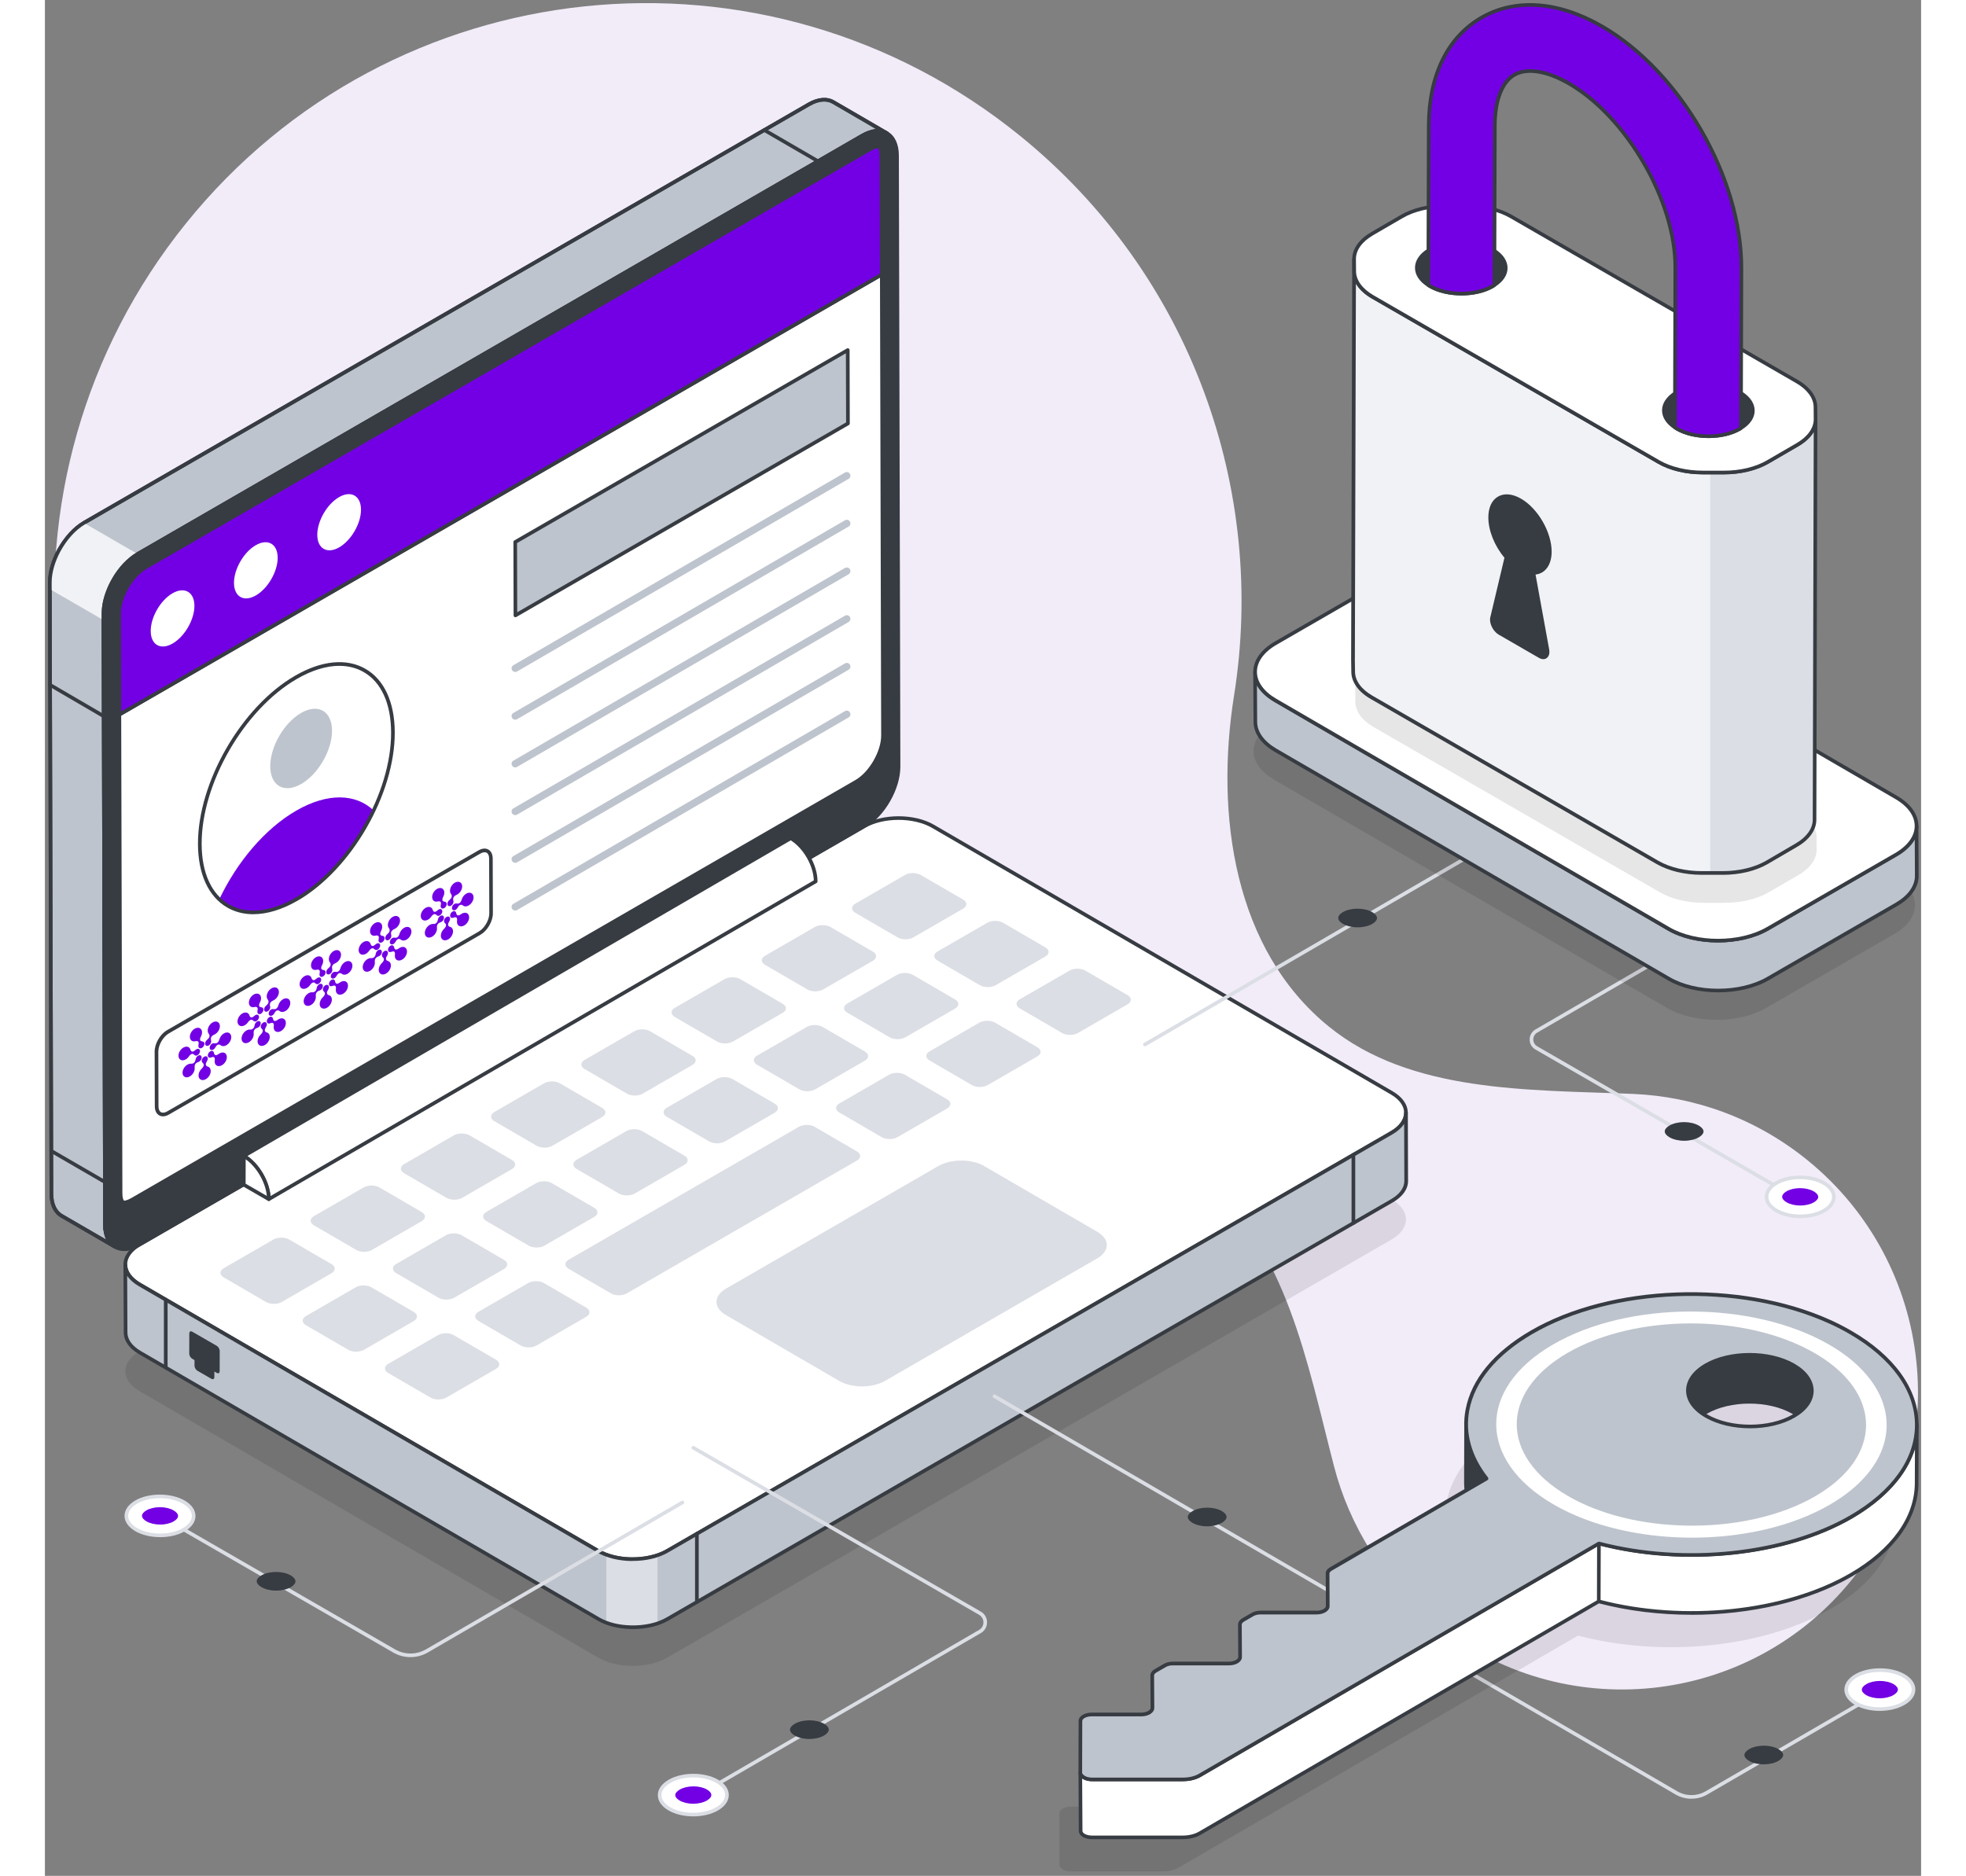 <svg width="394" height="376" viewBox="0 0 604 604" fill="none" xmlns="http://www.w3.org/2000/svg">
<rect x="0" y="0" width="604" height="604" fill="#808080" stroke="none"/>
<g clip-path="url(#clip0_1_430)">
<path d="M373.133 380.036C399.602 401.539 406.422 438.927 414.967 471.99C419.939 491.225 430.877 509.1 447.459 522.571C488.539 555.944 548.696 549.644 581.824 508.499C614.952 467.354 608.505 406.946 567.425 373.572C550.774 360.045 530.987 353.036 511.137 352.223C477.31 350.839 439.67 351.937 413.319 330.53C382.885 305.806 376.667 262.584 382.835 223.845C393.292 158.176 369.371 88.774 314.082 43.858C231.922 -22.888 111.608 -10.288 45.352 72.001C-20.904 154.291 -8.011 275.109 74.149 341.855C129.166 386.551 201.292 395.667 262.838 372.102C299.339 358.127 342.695 355.308 373.133 380.036Z" fill="#F2ECF9"/>
<path d="M271.084 42.91C269.066 41.719 266.265 41.864 263.137 43.683L29.971 178.325C29.971 178.325 29.907 178.352 29.88 178.389C26.67 180.262 23.815 183.472 21.814 187.164C19.996 190.492 18.841 194.184 18.868 197.548V199.239L19.341 394.351C19.341 397.833 20.587 400.298 22.587 401.462L5.301 391.432C3.337 390.268 2.091 387.804 2.091 384.294L1.582 189.682V187.482C1.582 184.117 2.71 180.462 4.528 177.125C6.547 173.469 9.375 170.223 12.53 168.35C12.594 168.323 12.621 168.286 12.676 168.259L245.887 33.626C248.979 31.844 251.78 31.689 253.798 32.853L271.084 42.91Z" fill="#BEC4CD"/>
<path d="M22.587 402.053C22.487 402.053 22.387 402.025 22.296 401.971L5.01 391.941C2.746 390.604 1.5 387.886 1.5 384.294L1 187.482C1 184.199 2.073 180.417 4.019 176.852C6.21 172.897 9.129 169.705 12.239 167.85C12.33 167.795 12.366 167.768 12.421 167.741L245.596 33.117C248.761 31.289 251.789 31.016 254.089 32.344L271.339 42.374C271.339 42.374 271.366 42.392 271.375 42.392C271.657 42.556 271.748 42.919 271.584 43.192C271.421 43.474 271.066 43.565 270.784 43.401L270.748 43.383C268.829 42.274 266.229 42.556 263.437 44.183L30.28 178.825C30.28 178.825 30.216 178.871 30.189 178.88C27.143 180.662 24.36 183.699 22.332 187.437C20.45 190.892 19.432 194.484 19.459 197.539V199.239L19.932 394.351C19.932 397.497 20.978 399.843 22.878 400.952C23.16 401.116 23.251 401.48 23.087 401.762C22.978 401.953 22.778 402.053 22.578 402.053H22.587ZM250.87 32.69C249.443 32.69 247.842 33.172 246.187 34.135L12.976 168.787C12.894 168.832 12.848 168.868 12.794 168.896C9.902 170.614 7.129 173.66 5.046 177.434C3.201 180.835 2.173 184.409 2.173 187.5V189.701L2.673 384.303C2.673 387.467 3.71 389.822 5.601 390.941L19.723 399.134C19.086 397.824 18.759 396.206 18.759 394.36L18.286 197.548C18.259 194.302 19.332 190.51 21.305 186.882C23.424 182.963 26.361 179.771 29.571 177.889C29.607 177.861 29.634 177.843 29.662 177.834L262.846 43.174C264.51 42.21 266.119 41.674 267.611 41.574L253.498 33.362C252.716 32.917 251.825 32.69 250.861 32.69H250.87Z" fill="#373B42"/>
<path d="M29.88 178.389C26.67 180.262 23.815 183.472 21.814 187.164C19.996 190.492 18.841 194.184 18.868 197.548V199.239C18.841 199.358 18.805 199.503 18.777 199.63L1.582 189.692V187.491C1.582 184.127 2.71 180.471 4.528 177.134C6.547 173.479 9.375 170.232 12.53 168.359L29.871 178.389H29.88Z" fill="#F0F2F5"/>
<g opacity="0.1">
<path d="M30.517 435.061C24.379 438.607 24.342 444.372 30.444 447.919L178.134 533.749C184.236 537.295 194.184 537.295 200.322 533.749L433.524 399.107C439.68 395.551 439.698 389.795 433.597 386.249L285.906 300.419C279.805 296.872 269.875 296.863 263.719 300.419L30.517 435.061Z" fill="black"/>
</g>
<path d="M30.516 400.707C24.378 404.253 24.342 410.018 30.444 413.565L178.134 499.395C184.236 502.941 194.184 502.941 200.321 499.395L433.524 364.753C439.68 361.197 439.698 355.441 433.597 351.895L285.906 266.065C279.805 262.519 269.875 262.509 263.719 266.065L30.516 400.707Z" fill="white"/>
<path d="M189.209 502.623C185.081 502.623 180.962 501.714 177.834 499.895L30.143 414.065C27.015 412.246 25.288 409.791 25.297 407.154C25.297 404.499 27.052 402.025 30.216 400.198L263.419 265.556C269.72 261.918 279.932 261.918 286.197 265.556L433.888 351.386C437.025 353.204 438.743 355.66 438.743 358.297C438.743 360.952 436.988 363.416 433.815 365.253L200.612 499.895C197.466 501.714 193.329 502.623 189.209 502.623ZM30.807 401.216C28.015 402.826 26.479 404.935 26.47 407.154C26.47 409.355 27.979 411.455 30.734 413.055L178.425 498.886C184.363 502.332 194.047 502.332 200.03 498.886L433.233 364.243C436.024 362.634 437.57 360.515 437.57 358.306C437.57 356.105 436.061 354.014 433.297 352.404L285.606 266.574C279.668 263.128 269.975 263.128 264.001 266.574L30.807 401.216Z" fill="#373B42"/>
<path d="M202.794 324.506C201.376 325.325 201.385 326.643 202.776 327.453L216.398 335.373C217.807 336.191 220.071 336.191 221.49 335.373L237.476 326.143C238.894 325.325 238.903 324.015 237.494 323.197L223.872 315.277C222.481 314.468 220.199 314.459 218.78 315.277L202.794 324.506Z" fill="#DBDEE4"/>
<path d="M231.847 307.73C230.429 308.548 230.438 309.866 231.829 310.676L245.45 318.596C246.86 319.414 249.124 319.414 250.543 318.596L266.528 309.366C267.947 308.548 267.956 307.239 266.547 306.42L252.925 298.5C251.534 297.691 249.251 297.682 247.833 298.5L231.847 307.73Z" fill="#DBDEE4"/>
<path d="M287.379 306.357C285.96 307.175 285.969 308.493 287.361 309.303L300.982 317.223C302.392 318.041 304.656 318.041 306.074 317.223L322.06 307.993C323.478 307.175 323.488 305.865 322.078 305.047L308.457 297.127C307.065 296.318 304.783 296.309 303.364 297.127L287.379 306.357Z" fill="#DBDEE4"/>
<path d="M260.891 290.962C259.472 291.78 259.481 293.099 260.872 293.908L274.494 301.828C275.903 302.647 278.167 302.647 279.586 301.828L295.572 292.599C296.99 291.78 296.999 290.471 295.59 289.652L281.968 281.732C280.577 280.923 278.295 280.914 276.876 281.732L260.891 290.962Z" fill="#DBDEE4"/>
<path d="M258.326 323.124C256.908 323.943 256.917 325.261 258.308 326.07L271.93 333.991C273.339 334.809 275.603 334.809 277.022 333.991L293.008 324.761C294.426 323.943 294.435 322.633 293.026 321.815L279.404 313.895C278.013 313.086 275.731 313.076 274.312 313.895L258.326 323.124Z" fill="#DBDEE4"/>
<path d="M255.771 355.287C254.353 356.105 254.362 357.424 255.753 358.233L269.375 366.153C270.766 366.962 273.048 366.971 274.467 366.153L290.452 356.923C291.871 356.105 291.862 354.787 290.471 353.977L276.849 346.057C275.458 345.248 273.175 345.239 271.757 346.057L255.771 355.287Z" fill="#DBDEE4"/>
<path d="M229.283 339.892C227.864 340.71 227.873 342.029 229.264 342.838L242.886 350.758C244.295 351.577 246.56 351.577 247.978 350.758L263.964 341.529C265.382 340.71 265.391 339.401 263.982 338.583L250.36 330.663C248.969 329.853 246.687 329.844 245.268 330.663L229.283 339.892Z" fill="#DBDEE4"/>
<path d="M86.602 391.586C85.202 392.396 85.193 393.723 86.584 394.533L100.205 402.453C101.615 403.271 103.897 403.262 105.298 402.453L121.292 393.214C122.711 392.396 122.72 391.086 121.311 390.268L107.689 382.348C106.298 381.539 104.016 381.529 102.597 382.348L86.602 391.586Z" fill="#DBDEE4"/>
<path d="M57.559 408.354C56.158 409.164 56.149 410.491 57.541 411.3L71.162 419.221C72.572 420.039 74.854 420.03 76.254 419.221L92.249 409.982C93.668 409.164 93.677 407.854 92.267 407.036L78.646 399.116C77.254 398.306 74.972 398.297 73.554 399.116L57.559 408.354Z" fill="#DBDEE4"/>
<path d="M113.09 406.981C111.69 407.79 111.681 409.118 113.072 409.927L126.694 417.847C128.103 418.666 130.385 418.657 131.786 417.847L147.781 408.609C149.199 407.79 149.208 406.481 147.799 405.663L134.177 397.742C132.786 396.933 130.504 396.924 129.085 397.742L113.09 406.981Z" fill="#DBDEE4"/>
<path d="M84.038 423.749C82.638 424.558 82.629 425.886 84.02 426.695L97.641 434.615C99.051 435.434 101.333 435.424 102.734 434.615L118.728 425.377C120.147 424.558 120.156 423.249 118.747 422.43L105.125 414.51C103.734 413.701 101.451 413.692 100.033 414.51L84.038 423.749Z" fill="#DBDEE4"/>
<path d="M115.646 374.819C114.245 375.628 114.236 376.956 115.628 377.765L129.249 385.685C130.659 386.503 132.941 386.494 134.341 385.685L150.336 376.446C151.755 375.628 151.764 374.319 150.354 373.5L136.733 365.58C135.342 364.771 133.059 364.762 131.641 365.58L115.646 374.819Z" fill="#DBDEE4"/>
<path d="M110.526 439.144C109.126 439.953 109.117 441.28 110.508 442.09L124.13 450.01C125.521 450.819 127.822 450.819 129.222 450.01L145.217 440.771C146.635 439.953 146.626 438.634 145.235 437.825L131.613 429.905C130.222 429.096 127.94 429.087 126.521 429.905L110.526 439.144Z" fill="#DBDEE4"/>
<path d="M139.57 422.376C138.17 423.185 138.16 424.513 139.552 425.322L153.173 433.242C154.564 434.051 156.865 434.051 158.265 433.242L174.26 424.004C175.679 423.185 175.67 421.867 174.278 421.057L160.657 413.137C159.266 412.328 156.983 412.319 155.565 413.137L139.57 422.376Z" fill="#DBDEE4"/>
<path d="M168.623 405.599C167.222 406.408 167.213 407.736 168.604 408.545L182.226 416.465C183.617 417.275 185.918 417.275 187.318 416.465L261.409 373.691C262.827 372.873 262.818 371.554 261.427 370.745L247.806 362.825C246.414 362.016 244.132 362.006 242.713 362.825L168.623 405.599Z" fill="#DBDEE4"/>
<path d="M171.178 373.437C169.777 374.246 169.768 375.574 171.159 376.383L184.781 384.303C186.19 385.121 188.473 385.112 189.873 384.303L205.868 375.064C207.286 374.246 207.295 372.937 205.886 372.118L192.264 364.198C190.873 363.389 188.591 363.38 187.172 364.198L171.178 373.437Z" fill="#DBDEE4"/>
<path d="M142.134 390.214C140.734 391.023 140.725 392.35 142.116 393.16L155.737 401.08C157.147 401.898 159.429 401.889 160.83 401.08L176.824 391.841C178.243 391.023 178.252 389.713 176.843 388.895L163.221 380.975C161.83 380.166 159.547 380.157 158.129 380.975L142.134 390.214Z" fill="#DBDEE4"/>
<path d="M200.239 356.66C198.821 357.478 198.83 358.797 200.221 359.606L213.843 367.526C215.252 368.344 217.516 368.344 218.935 367.526L234.92 358.296C236.339 357.478 236.348 356.169 234.939 355.35L221.317 347.43C219.926 346.621 217.643 346.612 216.225 347.43L200.239 356.66Z" fill="#DBDEE4"/>
<path d="M173.751 341.274C172.332 342.092 172.342 343.411 173.733 344.22L187.354 352.14C188.764 352.959 191.028 352.959 192.446 352.14L208.432 342.911C209.851 342.093 209.86 340.783 208.45 339.965L194.829 332.045C193.438 331.235 191.155 331.226 189.737 332.045L173.751 341.274Z" fill="#DBDEE4"/>
<path d="M144.689 358.051C143.289 358.86 143.28 360.188 144.671 360.997L158.293 368.917C159.702 369.736 161.984 369.727 163.385 368.917L179.38 359.679C180.798 358.86 180.807 357.551 179.398 356.733L165.776 348.812C164.385 348.003 162.103 347.994 160.684 348.812L144.689 358.051Z" fill="#DBDEE4"/>
<path d="M313.858 321.751C312.44 322.57 312.449 323.888 313.84 324.697L327.461 332.617C328.853 333.427 331.135 333.436 332.554 332.617L348.539 323.388C349.958 322.57 349.949 321.251 348.557 320.442L334.936 312.522C333.545 311.712 331.262 311.703 329.844 312.522L313.858 321.751Z" fill="#DBDEE4"/>
<path d="M284.815 338.519C283.396 339.337 283.405 340.656 284.796 341.465L298.418 349.385C299.809 350.195 302.092 350.204 303.51 349.385L319.496 340.156C320.914 339.337 320.905 338.019 319.514 337.21L305.893 329.289C304.501 328.48 302.219 328.471 300.8 329.289L284.815 338.519Z" fill="#DBDEE4"/>
<path d="M29.953 178.316C23.815 181.862 18.841 190.474 18.859 197.539L19.341 394.342C19.359 401.398 24.37 404.253 30.508 400.707L263.71 266.065C269.866 262.509 274.822 253.907 274.804 246.842L274.322 50.039C274.304 42.983 269.311 40.119 263.155 43.674L29.953 178.316Z" fill="#373B42"/>
<path d="M25.524 402.826C24.36 402.826 23.278 402.553 22.323 401.998C20.041 400.68 18.768 397.961 18.759 394.342L18.277 197.539C18.259 190.301 23.369 181.453 29.662 177.807L262.864 43.174C266.038 41.337 269.057 41.064 271.348 42.383C273.64 43.701 274.903 46.42 274.913 50.039L275.395 246.842C275.413 254.08 270.302 262.937 264.001 266.574L30.807 401.216C28.961 402.28 27.161 402.826 25.524 402.826ZM30.253 178.825C24.279 182.281 19.432 190.674 19.45 197.53L19.932 394.333C19.941 397.515 20.996 399.87 22.905 400.971C24.824 402.08 27.425 401.798 30.216 400.189L263.419 265.547C269.393 262.1 274.24 253.707 274.221 246.842L273.74 50.039C273.73 46.848 272.676 44.492 270.766 43.392C268.838 42.283 266.247 42.565 263.446 44.183L30.253 178.825Z" fill="#373B42"/>
<path d="M64.042 372.209L240.104 269.893C244.55 272.457 248.142 278.686 248.124 283.796L72.062 386.112C72.081 381.002 68.489 374.773 64.042 372.209Z" fill="white"/>
<path d="M72.072 386.703C71.972 386.703 71.872 386.676 71.781 386.622C71.599 386.513 71.49 386.322 71.49 386.112C71.508 381.193 68.034 375.192 63.761 372.718C63.579 372.609 63.47 372.418 63.47 372.209C63.47 372 63.579 371.809 63.761 371.7L239.822 269.384C240.004 269.275 240.231 269.275 240.413 269.384C245.014 272.039 248.742 278.504 248.724 283.796C248.724 284.006 248.615 284.197 248.433 284.306L72.372 386.622C72.281 386.676 72.181 386.703 72.072 386.703ZM65.179 372.236C69.108 374.955 72.236 380.366 72.618 385.121L247.533 283.469C247.397 278.732 244.15 273.094 240.104 270.584L65.179 372.236Z" fill="#373B42"/>
<path d="M64.043 372.209C68.489 374.773 72.081 381.002 72.063 386.112L64.016 381.466L64.043 372.209Z" fill="white"/>
<path d="M72.072 386.703C71.972 386.703 71.872 386.676 71.781 386.622L63.734 381.975C63.552 381.866 63.443 381.675 63.443 381.466L63.47 372.209C63.47 372 63.579 371.809 63.761 371.7C63.943 371.6 64.161 371.6 64.352 371.7C68.953 374.355 72.681 380.82 72.672 386.112C72.672 386.322 72.563 386.512 72.381 386.622C72.29 386.676 72.19 386.703 72.09 386.703H72.072ZM64.607 381.129L71.436 385.067C71.045 380.72 68.207 375.81 64.634 373.282L64.607 381.129Z" fill="#373B42"/>
<path d="M25.524 387.176C24.451 387.176 24.369 384.967 24.369 384.294L23.887 197.53C23.869 192.265 27.889 185.318 32.471 182.672L265.674 48.03C267.011 47.257 267.856 47.175 268.165 47.175C269.257 47.175 269.311 49.575 269.32 50.057L269.802 236.821C269.82 242.086 265.801 249.033 261.218 251.68L28.007 386.322C26.679 387.085 25.833 387.176 25.524 387.176Z" fill="white"/>
<path d="M25.524 387.758C24.406 387.758 23.788 386.531 23.779 384.294L23.297 197.53C23.278 192.083 27.434 184.9 32.181 182.162L265.374 47.52C266.783 46.711 267.72 46.584 268.156 46.584C269.248 46.584 269.884 47.848 269.893 50.057L270.375 236.83C270.393 242.277 266.238 249.461 261.491 252.198L28.298 386.831C26.897 387.64 25.961 387.758 25.524 387.758ZM268.156 47.757C267.956 47.757 267.211 47.811 265.965 48.53L32.763 183.172C28.334 185.727 24.451 192.438 24.47 197.521L24.951 384.285C24.951 385.767 25.297 386.585 25.524 386.585C25.724 386.585 26.461 386.531 27.707 385.812L260.909 251.17C265.338 248.615 269.22 241.904 269.202 236.821L268.72 50.057C268.72 48.657 268.384 47.757 268.156 47.757Z" fill="#373B42"/>
<path d="M22.587 402.053C22.487 402.053 22.387 402.025 22.296 401.971L5.01 391.941C2.746 390.604 1.5 387.886 1.5 384.294L1 187.482C1 184.199 2.073 180.417 4.019 176.852C6.21 172.897 9.129 169.705 12.239 167.85C12.33 167.795 12.366 167.768 12.421 167.741L245.596 33.117C248.761 31.289 251.789 31.016 254.089 32.344L271.339 42.374C271.339 42.374 271.366 42.392 271.375 42.392C271.657 42.556 271.748 42.919 271.584 43.192C271.421 43.474 271.066 43.565 270.784 43.401L270.748 43.383C268.829 42.274 266.229 42.556 263.437 44.183L30.28 178.825C30.28 178.825 30.216 178.871 30.189 178.88C27.143 180.662 24.36 183.699 22.332 187.437C20.45 190.892 19.432 194.484 19.459 197.539V199.239L19.932 394.351C19.932 397.497 20.978 399.843 22.878 400.952C23.16 401.116 23.251 401.48 23.087 401.762C22.978 401.953 22.778 402.053 22.578 402.053H22.587ZM250.87 32.69C249.443 32.69 247.842 33.172 246.187 34.135L12.976 168.787C12.894 168.832 12.848 168.868 12.794 168.896C9.902 170.614 7.129 173.66 5.046 177.434C3.201 180.835 2.173 184.409 2.173 187.5V189.701L2.673 384.303C2.673 387.467 3.71 389.822 5.601 390.941L19.723 399.134C19.086 397.824 18.759 396.206 18.759 394.36L18.286 197.548C18.259 194.302 19.332 190.51 21.305 186.882C23.424 182.963 26.361 179.771 29.571 177.889C29.607 177.861 29.634 177.843 29.662 177.834L262.846 43.174C264.51 42.21 266.119 41.674 267.611 41.574L253.498 33.362C252.716 32.917 251.825 32.69 250.861 32.69H250.87Z" fill="#373B42"/>
<path d="M18.895 231.175C18.795 231.175 18.695 231.147 18.595 231.093L1.309 220.999C1.027 220.836 0.936 220.481 1.1 220.199C1.263 219.917 1.618 219.826 1.9 219.99L19.195 230.083C19.477 230.247 19.568 230.602 19.404 230.884C19.295 231.075 19.095 231.175 18.895 231.175Z" fill="#373B42"/>
<path d="M19.295 381.175C19.195 381.175 19.095 381.148 19.004 381.093L1.737 371.081C1.455 370.918 1.364 370.563 1.527 370.281C1.691 369.999 2.055 369.908 2.328 370.072L19.595 380.084C19.877 380.247 19.968 380.602 19.805 380.884C19.695 381.075 19.495 381.175 19.295 381.175Z" fill="#373B42"/>
<path d="M219.29 414.901C215.198 417.265 215.18 421.085 219.244 423.449L255.699 444.636C259.764 447 266.365 447 270.457 444.636L338.756 405.199C342.866 402.826 342.893 398.997 338.828 396.642L302.374 375.455C298.309 373.091 291.708 373.091 287.598 375.464L219.299 414.901H219.29Z" fill="#DBDEE4"/>
<path d="M438.235 380.211C438.262 382.548 436.725 384.876 433.615 386.658L200.404 521.309C199.422 521.882 198.349 522.337 197.212 522.719C194.629 523.601 191.692 524.001 188.755 523.946H188.728C185.918 523.892 183.154 523.419 180.744 522.519C179.844 522.164 178.989 521.764 178.207 521.318L30.535 435.506C27.498 433.724 25.97 431.414 25.97 429.077L25.87 407.19C25.897 409.473 27.425 411.782 30.435 413.565L178.107 499.376C178.907 499.849 179.789 500.258 180.744 500.604C183.154 501.504 185.936 501.986 188.728 502.032V502.004C191.665 502.059 194.629 501.65 197.212 500.75C198.312 500.377 199.367 499.922 200.322 499.367L433.533 364.716C436.598 362.961 438.153 360.579 438.153 358.269L438.225 380.202L438.235 380.211Z" fill="#BEC4CD"/>
<path d="M38.9 440.935C38.573 440.935 38.309 440.671 38.309 440.344V418.484C38.309 418.157 38.573 417.893 38.9 417.893C39.227 417.893 39.491 418.157 39.491 418.484V440.344C39.491 440.671 39.227 440.935 38.9 440.935Z" fill="#373B42"/>
<path d="M209.887 516.426C209.56 516.426 209.296 516.162 209.296 515.835V493.848C209.296 493.521 209.56 493.257 209.887 493.257C210.215 493.257 210.479 493.521 210.479 493.848V515.835C210.479 516.162 210.215 516.426 209.887 516.426Z" fill="#373B42"/>
<path d="M421.239 394.405C420.912 394.405 420.648 394.142 420.648 393.814V371.827C420.648 371.5 420.912 371.236 421.239 371.236C421.567 371.236 421.83 371.5 421.83 371.827V393.814C421.83 394.142 421.567 394.405 421.239 394.405Z" fill="#373B42"/>
<path d="M197.221 500.759V522.719C194.639 523.601 191.702 524.001 188.764 523.946H188.737C185.927 523.892 183.163 523.419 180.753 522.518V500.604C183.163 501.504 185.946 501.986 188.737 502.032V502.004C191.674 502.059 194.639 501.65 197.221 500.75V500.759Z" fill="#DBDEE4"/>
<path d="M189.282 524.537C189.101 524.537 188.928 524.537 188.746 524.537C184.609 524.455 180.771 523.491 177.916 521.818L30.244 436.006C27.106 434.17 25.388 431.705 25.388 429.077L25.288 407.199C25.288 406.872 25.57 406.59 25.879 406.599C26.197 406.599 26.461 406.854 26.47 407.181C26.497 409.354 28.016 411.437 30.744 413.055L178.416 498.867C181.117 500.431 184.718 501.35 188.591 501.441C188.646 501.422 188.628 501.422 188.746 501.422C193.02 501.486 197.048 500.595 200.04 498.867L433.251 364.216C435.997 362.634 437.58 360.47 437.58 358.278C437.58 357.951 437.843 357.696 438.171 357.687C438.498 357.687 438.762 357.951 438.762 358.269L438.834 380.202C438.862 382.866 437.116 385.33 433.915 387.167L200.712 521.818C197.694 523.582 193.656 524.537 189.292 524.537H189.282ZM26.479 410.8L26.561 429.077C26.561 431.278 28.079 433.379 30.834 434.997L178.507 520.809C181.18 522.382 184.818 523.291 188.737 523.364C193.074 523.464 197.139 522.537 200.103 520.809L433.315 386.158C436.134 384.548 437.661 382.439 437.643 380.22L437.58 361.888C436.743 363.143 435.47 364.298 433.833 365.235L200.622 499.886C197.575 501.65 193.556 502.605 189.246 502.605C189.128 502.605 189.01 502.605 188.882 502.605C188.828 502.623 188.791 502.632 188.719 502.632C184.59 502.55 180.726 501.577 177.816 499.895L30.134 414.083C28.525 413.128 27.288 412.019 26.47 410.809L26.479 410.8Z" fill="#373B42"/>
<path d="M55.332 433.351C55.85 433.651 56.277 434.388 56.277 434.997L56.259 441.508C56.259 442.117 55.832 442.353 55.304 442.053L54.55 441.617V443.408C54.55 444.017 54.113 444.263 53.595 443.963L49.103 441.371C48.584 441.071 48.157 440.335 48.157 439.726V437.934L47.411 437.498C46.893 437.198 46.466 436.47 46.466 435.861L46.484 429.35C46.484 428.741 46.911 428.495 47.439 428.796L55.332 433.351Z" fill="#373B42"/>
<path d="M248.897 52.504C248.797 52.504 248.697 52.476 248.597 52.422L231.302 42.383C231.02 42.219 230.929 41.865 231.093 41.583C231.256 41.301 231.611 41.21 231.893 41.373L249.188 51.412C249.47 51.576 249.561 51.931 249.397 52.212C249.288 52.404 249.088 52.504 248.888 52.504H248.897Z" fill="#373B42"/>
<path d="M23.97 230.083L24.352 384.294C24.352 384.976 24.452 387.185 25.525 387.185C25.825 387.185 26.661 387.085 27.998 386.331L261.21 251.68C265.793 249.052 269.793 242.095 269.793 236.84L269.412 88.376L23.97 230.083Z" fill="white"/>
<path d="M25.533 387.767C23.942 387.767 23.769 385.34 23.769 384.294L23.387 230.083C23.387 229.874 23.497 229.683 23.678 229.574L269.129 87.858C269.311 87.758 269.529 87.749 269.72 87.858C269.902 87.958 270.011 88.158 270.011 88.367L270.393 236.83C270.393 242.295 266.247 249.461 261.509 252.18L28.298 386.831C26.806 387.676 25.87 387.767 25.533 387.767ZM24.56 230.42L24.942 384.294C24.942 385.721 25.288 386.594 25.533 386.594C25.67 386.594 26.406 386.558 27.716 385.812L260.927 251.161C265.347 248.624 269.22 241.932 269.22 236.83L268.838 89.385L24.56 230.42Z" fill="#373B42"/>
<path d="M269.384 74.573L269.302 50.048C269.302 49.566 269.239 47.157 268.147 47.157C267.847 47.157 267.011 47.239 265.674 48.011L32.462 182.654C27.88 185.3 23.86 192.256 23.878 197.512L23.942 216.28L23.979 230.083L269.42 88.367L269.384 74.573Z" fill="#7300E5"/>
<path d="M23.969 230.665C23.869 230.665 23.769 230.638 23.678 230.584C23.497 230.483 23.387 230.283 23.387 230.074L23.296 197.512C23.278 192.074 27.425 184.891 32.18 182.144L265.383 47.511C266.783 46.702 267.711 46.575 268.147 46.575C269.72 46.575 269.893 49.003 269.893 50.048L269.975 74.564L270.011 88.358C270.011 88.567 269.902 88.758 269.72 88.867L24.269 230.593C24.178 230.647 24.078 230.674 23.978 230.674L23.969 230.665ZM268.147 47.757C267.947 47.757 267.211 47.812 265.974 48.53L32.762 183.163C28.325 185.727 24.451 192.429 24.47 197.512L24.56 229.065L268.829 88.03L268.711 50.057C268.711 48.675 268.366 47.757 268.138 47.757H268.147Z" fill="#373B42"/>
<path d="M41.064 191.037C44.947 188.801 48.111 190.601 48.13 195.066C48.139 199.512 44.992 204.968 41.119 207.205C37.245 209.442 34.081 207.641 34.063 203.186C34.053 198.721 37.191 193.283 41.073 191.037H41.064Z" fill="white"/>
<path d="M67.88 175.552C71.763 173.315 74.918 175.124 74.936 179.58C74.945 184.027 71.808 189.473 67.925 191.719C64.043 193.956 60.887 192.156 60.869 187.7C60.86 183.235 63.997 177.798 67.88 175.552Z" fill="white"/>
<path d="M94.705 160.066C98.579 157.829 101.743 159.639 101.761 164.094C101.77 168.541 98.624 173.997 94.75 176.234C90.868 178.471 87.703 176.67 87.685 172.224C87.676 167.759 90.822 162.312 94.696 160.075L94.705 160.066Z" fill="white"/>
<path d="M80.91 261.018C91.067 255.153 100.097 255.544 105.78 260.927C100.124 272.867 91.14 283.651 80.992 289.507C70.844 295.363 61.815 294.981 56.123 289.598C61.76 277.677 70.754 266.883 80.91 261.018Z" fill="#7300E5"/>
<path d="M67.107 294.372C64.043 294.372 61.206 293.653 58.696 292.217C52.649 288.734 49.303 281.469 49.276 271.739C49.221 251.861 63.252 227.555 80.556 217.562C89.076 212.643 97.115 211.861 103.207 215.362C109.254 218.835 112.6 226.11 112.627 235.839C112.682 255.726 98.651 280.023 81.356 290.007C76.346 292.899 71.499 294.363 67.116 294.363L67.107 294.372ZM94.796 214.389C90.622 214.389 85.975 215.798 81.147 218.59C64.17 228.392 50.403 252.234 50.458 271.739C50.485 281.023 53.622 287.934 59.287 291.198C64.998 294.481 72.618 293.699 80.765 289.007C97.742 279.204 111.509 255.362 111.454 235.858C111.427 226.564 108.29 219.654 102.625 216.398C100.306 215.062 97.66 214.398 94.796 214.398V214.389Z" fill="#373B42"/>
<path d="M82.456 229.574C87.949 226.401 92.413 228.956 92.432 235.266C92.45 241.568 88.021 249.252 82.529 252.425C77.037 255.599 72.563 253.053 72.545 246.751C72.527 240.44 76.964 232.748 82.466 229.574H82.456Z" fill="#BEC4CD"/>
<path d="M38.018 359.451C37.563 359.451 37.145 359.342 36.763 359.124C35.881 358.615 35.39 357.587 35.381 356.242L35.327 338.61C35.327 336.037 37.063 333.009 39.3 331.717L139.57 273.821C140.752 273.139 141.889 273.048 142.78 273.558C143.662 274.067 144.153 275.094 144.162 276.44L144.217 294.072C144.217 296.645 142.48 299.664 140.243 300.964L39.964 358.86C39.291 359.251 38.627 359.451 38.009 359.451H38.018ZM140.17 274.849L39.9 332.745C38.054 333.809 36.509 336.5 36.509 338.61L36.563 356.242C36.563 357.151 36.845 357.815 37.354 358.106C37.864 358.397 38.591 358.306 39.391 357.842L139.67 299.946C141.543 298.864 143.062 296.227 143.062 294.081L143.007 276.449C143.007 275.54 142.726 274.876 142.216 274.585C141.698 274.285 140.98 274.385 140.18 274.849H140.17Z" fill="#373B42"/>
<path d="M51.776 329.189C52.04 329.035 52.249 329.162 52.249 329.462L52.267 334.873L56.332 329.817C56.404 329.726 56.486 329.653 56.568 329.599C56.732 329.508 56.886 329.508 56.977 329.635L58.096 331.19C58.223 331.381 58.141 331.745 57.914 332.036L53.849 337.091L57.932 337.446C58.159 337.473 58.241 337.755 58.114 338.083L57.014 340.92C56.932 341.138 56.777 341.329 56.614 341.429C56.532 341.474 56.45 341.502 56.377 341.492L52.294 341.138L52.312 346.548C52.312 346.848 52.103 347.221 51.84 347.367L49.63 348.64C49.366 348.794 49.157 348.667 49.157 348.367L49.139 342.956L45.074 348.012C45.002 348.112 44.92 348.176 44.838 348.23C44.674 348.321 44.52 348.312 44.429 348.194L43.31 346.639C43.183 346.448 43.265 346.084 43.492 345.793L47.557 340.738L43.474 340.383C43.247 340.356 43.165 340.074 43.292 339.747L44.392 336.91C44.483 336.682 44.638 336.491 44.802 336.4C44.883 336.355 44.965 336.328 45.038 336.337L49.121 336.691L49.103 331.281C49.103 330.981 49.312 330.608 49.575 330.462L51.785 329.189H51.776Z" fill="#7300E5"/>
<path d="M71.317 317.905C71.581 317.75 71.781 317.887 71.781 318.187L71.799 323.597L75.873 318.532C75.945 318.432 76.027 318.369 76.109 318.314C76.273 318.223 76.427 318.232 76.518 318.35L77.618 319.914C77.755 320.096 77.673 320.469 77.455 320.751L73.39 325.807L77.473 326.161C77.7 326.189 77.782 326.471 77.646 326.807L76.555 329.635C76.464 329.862 76.309 330.053 76.145 330.144C76.064 330.19 75.982 330.217 75.909 330.208L71.817 329.862L71.835 335.273C71.835 335.573 71.635 335.937 71.371 336.091L69.162 337.364C68.898 337.519 68.689 337.391 68.689 337.091L68.671 331.681L64.606 336.737C64.534 336.837 64.452 336.9 64.37 336.955C64.206 337.046 64.052 337.046 63.961 336.919L62.842 335.364C62.715 335.173 62.788 334.809 63.006 334.527L67.08 329.462L62.988 329.117C62.76 329.089 62.688 328.808 62.815 328.471L63.915 325.634C63.997 325.416 64.152 325.225 64.315 325.125C64.397 325.079 64.479 325.052 64.552 325.061L68.635 325.416L68.616 320.005C68.616 319.705 68.826 319.333 69.089 319.187L71.299 317.914L71.317 317.905Z" fill="#7300E5"/>
<path d="M90.849 306.629C91.122 306.475 91.322 306.602 91.322 306.902L91.34 312.313L95.414 307.248C95.487 307.157 95.569 307.084 95.65 307.039C95.814 306.948 95.969 306.957 96.051 307.075L97.169 308.63C97.296 308.821 97.224 309.185 97.005 309.466L92.932 314.531L97.024 314.877C97.251 314.904 97.324 315.186 97.196 315.522L96.096 318.36C96.014 318.578 95.86 318.769 95.696 318.86C95.614 318.905 95.532 318.932 95.46 318.914L91.368 318.569L91.386 323.979C91.386 324.279 91.186 324.643 90.913 324.797L88.703 326.071C88.44 326.225 88.24 326.089 88.24 325.789L88.221 320.378L84.148 325.443C84.075 325.543 83.993 325.607 83.911 325.661C83.748 325.752 83.593 325.743 83.502 325.625L82.402 324.061C82.265 323.879 82.347 323.506 82.566 323.224L86.639 318.159L82.547 317.814C82.32 317.787 82.238 317.505 82.374 317.168L83.466 314.34C83.557 314.113 83.711 313.922 83.875 313.831C83.957 313.786 84.039 313.758 84.111 313.767L88.203 314.113L88.185 308.703C88.185 308.403 88.385 308.039 88.649 307.884L90.858 306.611L90.849 306.629Z" fill="#7300E5"/>
<path d="M110.4 295.345C110.663 295.19 110.873 295.318 110.873 295.618L110.891 301.028L114.955 295.972C115.028 295.881 115.11 295.809 115.192 295.754C115.355 295.663 115.51 295.663 115.601 295.79L116.719 297.345C116.847 297.536 116.765 297.9 116.538 298.191L112.473 303.247L116.556 303.601C116.783 303.629 116.865 303.911 116.738 304.238L115.637 307.075C115.555 307.293 115.401 307.484 115.237 307.584C115.155 307.63 115.074 307.657 115.001 307.648L110.918 307.293L110.936 312.704C110.936 313.004 110.727 313.377 110.463 313.522L108.254 314.795C107.99 314.95 107.781 314.822 107.781 314.522L107.763 309.112L103.698 314.168C103.625 314.268 103.543 314.331 103.462 314.386C103.298 314.477 103.143 314.468 103.052 314.349L101.934 312.795C101.807 312.604 101.889 312.24 102.116 311.949L106.18 306.893L102.098 306.538C101.87 306.511 101.788 306.229 101.916 305.902L103.016 303.065C103.107 302.838 103.262 302.647 103.425 302.556C103.507 302.51 103.589 302.483 103.662 302.492L107.744 302.847L107.726 297.436C107.726 297.136 107.935 296.763 108.199 296.618L110.409 295.345H110.4Z" fill="#7300E5"/>
<path d="M129.941 284.06C130.204 283.906 130.404 284.042 130.404 284.342L130.423 289.752L134.496 284.688C134.569 284.588 134.651 284.524 134.733 284.478C134.896 284.388 135.051 284.397 135.142 284.515L136.242 286.079C136.379 286.261 136.297 286.634 136.078 286.915L132.014 291.971L136.097 292.326C136.324 292.353 136.406 292.635 136.269 292.971L135.178 295.799C135.087 296.027 134.933 296.218 134.769 296.309C134.687 296.354 134.605 296.381 134.533 296.372L130.441 296.027L130.459 301.437C130.459 301.737 130.259 302.101 129.995 302.256L127.786 303.529C127.513 303.683 127.313 303.556 127.313 303.256L127.295 297.845L123.23 302.901C123.157 303.001 123.075 303.065 122.993 303.119C122.83 303.21 122.675 303.21 122.584 303.083L121.466 301.528C121.339 301.337 121.411 300.973 121.629 300.692L125.703 295.627L121.611 295.281C121.384 295.254 121.311 294.972 121.439 294.636L122.539 291.798C122.621 291.58 122.775 291.389 122.939 291.289C123.021 291.244 123.103 291.216 123.175 291.226L127.258 291.58L127.24 286.17C127.24 285.87 127.44 285.506 127.713 285.351L129.922 284.078L129.941 284.06Z" fill="#7300E5"/>
<path d="M258.445 112.727L258.518 136.351L151.473 198.148L151.41 174.524L258.445 112.727Z" fill="#BEC4CD"/>
<path d="M151.473 198.739C151.373 198.739 151.273 198.712 151.182 198.657C151 198.548 150.891 198.357 150.891 198.148L150.828 174.524C150.828 174.315 150.937 174.115 151.119 174.015L258.163 112.218C258.345 112.118 258.563 112.109 258.754 112.218C258.936 112.327 259.045 112.518 259.045 112.727L259.109 136.351C259.109 136.56 259 136.76 258.818 136.861L151.773 198.657C151.682 198.712 151.582 198.739 151.482 198.739H151.473ZM151.992 174.87L152.055 197.139L257.927 136.015L257.863 113.746L151.992 174.87Z" fill="#373B42"/>
<path d="M151.41 216.371C151.01 216.371 150.61 216.162 150.391 215.789C150.064 215.225 150.255 214.507 150.819 214.189L257.563 152.155C258.118 151.828 258.836 152.019 259.163 152.583C259.491 153.146 259.3 153.865 258.736 154.183L151.992 216.216C151.81 216.325 151.601 216.371 151.401 216.371H151.41Z" fill="#BEC4CD"/>
<path d="M151.41 231.738C151.01 231.738 150.61 231.529 150.391 231.156C150.064 230.593 150.255 229.874 150.819 229.556L257.563 167.523C258.118 167.195 258.836 167.386 259.163 167.95C259.491 168.514 259.3 169.232 258.736 169.55L151.992 231.584C151.81 231.693 151.601 231.738 151.401 231.738H151.41Z" fill="#BEC4CD"/>
<path d="M151.41 247.097C151.01 247.097 150.61 246.887 150.391 246.515C150.064 245.951 150.255 245.233 150.819 244.914L257.563 182.881C258.118 182.554 258.836 182.745 259.163 183.308C259.491 183.872 259.3 184.59 258.736 184.909L151.992 246.942C151.81 247.051 151.601 247.097 151.401 247.097H151.41Z" fill="#BEC4CD"/>
<path d="M151.41 262.464C151.01 262.464 150.61 262.255 150.391 261.882C150.064 261.318 150.255 260.6 150.819 260.282L257.563 198.248C258.118 197.921 258.836 198.112 259.163 198.676C259.491 199.239 259.3 199.958 258.736 200.276L151.992 262.309C151.81 262.418 151.601 262.464 151.401 262.464H151.41Z" fill="#BEC4CD"/>
<path d="M151.41 277.822C151.01 277.822 150.61 277.613 150.391 277.24C150.064 276.677 150.255 275.958 150.819 275.64L257.563 213.607C258.118 213.279 258.836 213.47 259.163 214.034C259.491 214.598 259.3 215.316 258.736 215.643L151.992 277.677C151.81 277.786 151.601 277.831 151.401 277.831L151.41 277.822Z" fill="#BEC4CD"/>
<path d="M151.41 293.19C151.01 293.19 150.61 292.981 150.391 292.608C150.064 292.044 150.255 291.326 150.819 291.007L257.563 228.974C258.118 228.647 258.836 228.838 259.163 229.401C259.491 229.965 259.3 230.683 258.736 231.002L151.992 293.035C151.81 293.144 151.601 293.19 151.401 293.19H151.41Z" fill="#BEC4CD"/>
<path d="M569.43 389.568C569.33 389.568 569.23 389.541 569.139 389.486L479.835 337.928C478.671 337.255 477.98 336.055 477.98 334.709C477.98 333.363 478.671 332.163 479.826 331.49L568.53 279.941C568.812 279.777 569.166 279.868 569.33 280.15C569.494 280.432 569.403 280.787 569.121 280.95L480.417 332.499C479.626 332.963 479.153 333.781 479.153 334.7C479.153 335.618 479.626 336.437 480.426 336.9L569.73 388.459C570.012 388.622 570.103 388.977 569.948 389.259C569.839 389.45 569.639 389.55 569.439 389.55L569.43 389.568Z" fill="#DBDEE4"/>
<path d="M557.446 389.813C553.199 387.358 553.181 383.384 557.391 380.938C561.601 378.492 568.476 378.492 572.713 380.938C576.96 383.394 576.978 387.367 572.759 389.813C568.54 392.259 561.683 392.268 557.437 389.813H557.446Z" fill="white"/>
<path d="M565.12 392.223C562.238 392.223 559.355 391.586 557.155 390.323C554.909 389.022 553.663 387.258 553.663 385.358C553.663 383.466 554.881 381.72 557.1 380.429C561.474 377.883 568.612 377.883 573.013 380.429C575.259 381.73 576.505 383.485 576.505 385.385C576.505 387.276 575.286 389.022 573.067 390.313C570.876 391.587 568.003 392.223 565.12 392.223ZM557.736 389.304C561.81 391.659 568.421 391.659 572.467 389.304C574.313 388.231 575.332 386.84 575.323 385.385C575.323 383.921 574.286 382.521 572.422 381.439C568.348 379.083 561.728 379.083 557.691 381.439C555.845 382.512 554.836 383.903 554.836 385.358C554.836 386.822 555.872 388.222 557.736 389.304Z" fill="#DBDEE4"/>
<path d="M565.057 382.575C566.712 382.575 568.312 382.948 569.449 383.612C570.358 384.139 570.885 384.785 570.885 385.385C570.885 385.976 570.376 386.622 569.476 387.14C568.348 387.795 566.757 388.167 565.102 388.167C563.447 388.167 561.847 387.795 560.71 387.131C559.792 386.603 559.273 385.958 559.273 385.349C559.273 384.757 559.783 384.112 560.683 383.594C561.81 382.939 563.402 382.566 565.057 382.566V382.575Z" fill="#7300E5"/>
<path d="M527.692 361.306C529.466 361.306 531.193 361.706 532.412 362.416C533.394 362.98 533.958 363.68 533.958 364.325C533.958 364.962 533.403 365.653 532.439 366.208C531.23 366.908 529.511 367.317 527.738 367.317C525.965 367.317 524.246 366.917 523.019 366.208C522.037 365.644 521.473 364.944 521.473 364.298C521.473 363.662 522.027 362.97 522.982 362.416C524.192 361.716 525.901 361.306 527.683 361.306H527.692Z" fill="#373B42"/>
<path d="M209.378 579.178C209.178 579.178 208.978 579.078 208.869 578.887C208.706 578.605 208.796 578.25 209.078 578.087L300.737 524.819C301.619 524.31 302.137 523.392 302.137 522.382C302.137 521.364 301.61 520.454 300.728 519.945L208.451 466.669C208.169 466.505 208.078 466.15 208.233 465.868C208.396 465.586 208.76 465.496 209.033 465.65L301.31 518.927C302.556 519.645 303.301 520.936 303.301 522.373C303.301 523.81 302.565 525.11 301.319 525.828L209.66 579.096C209.569 579.151 209.469 579.178 209.36 579.178H209.378Z" fill="#DBDEE4"/>
<path d="M117.701 533.585C115.783 533.585 113.855 533.094 112.146 532.103L29.334 484.291C29.052 484.127 28.962 483.773 29.116 483.491C29.28 483.209 29.643 483.118 29.916 483.273L112.727 531.084C115.801 532.857 119.62 532.857 122.694 531.066L204.941 483.273C205.223 483.109 205.578 483.2 205.741 483.482C205.905 483.764 205.814 484.118 205.532 484.282L123.285 532.075C121.566 533.076 119.629 533.576 117.701 533.576V533.585Z" fill="#DBDEE4"/>
<path d="M44.692 483.655C48.939 486.11 48.957 490.083 44.747 492.53C40.537 494.976 33.662 494.976 29.425 492.53C25.178 490.074 25.16 486.101 29.38 483.655C33.599 481.209 40.455 481.199 44.701 483.655H44.692Z" fill="white"/>
<path d="M37.09 494.948C34.208 494.948 31.326 494.312 29.125 493.039C26.879 491.738 25.633 489.983 25.633 488.083C25.633 486.192 26.852 484.446 29.07 483.154C33.444 480.608 40.582 480.617 44.983 483.154C47.229 484.455 48.475 486.219 48.475 488.119C48.475 490.011 47.257 491.757 45.038 493.048C42.846 494.321 39.973 494.957 37.09 494.957V494.948ZM37.018 482.4C34.353 482.4 31.689 482.991 29.661 484.164C27.816 485.237 26.806 486.628 26.806 488.083C26.806 489.547 27.834 490.947 29.707 492.029C33.781 494.384 40.4 494.384 44.447 492.029C46.293 490.956 47.302 489.565 47.302 488.11C47.302 486.646 46.266 485.246 44.401 484.164C42.364 482.991 39.691 482.4 37.027 482.4H37.018Z" fill="#DBDEE4"/>
<path d="M37.081 490.893C35.426 490.893 33.826 490.52 32.69 489.856C31.78 489.329 31.253 488.683 31.253 488.083C31.253 487.492 31.762 486.846 32.662 486.328C33.79 485.673 35.381 485.3 37.036 485.3C38.691 485.3 40.291 485.673 41.428 486.337C42.346 486.864 42.865 487.51 42.865 488.119C42.865 488.71 42.355 489.356 41.455 489.874C40.328 490.529 38.736 490.902 37.081 490.902V490.893Z" fill="#7300E5"/>
<path d="M74.445 512.162C72.672 512.162 70.944 511.761 69.726 511.052C68.744 510.488 68.18 509.788 68.18 509.143C68.18 508.506 68.734 507.815 69.698 507.26C70.908 506.56 72.626 506.151 74.4 506.151C76.173 506.151 77.891 506.551 79.119 507.26C80.101 507.824 80.665 508.524 80.665 509.17C80.665 509.806 80.11 510.497 79.155 511.052C77.946 511.752 76.236 512.162 74.454 512.162H74.445Z" fill="#373B42"/>
<path d="M530.066 579.178C528.284 579.178 526.501 578.714 524.91 577.787L305.393 450.092C305.111 449.928 305.02 449.573 305.183 449.292C305.347 449.01 305.702 448.919 305.984 449.082L525.501 576.777C528.32 578.423 531.821 578.414 534.631 576.777L598.537 539.641C598.819 539.477 599.174 539.568 599.337 539.85C599.501 540.132 599.41 540.487 599.128 540.65L535.222 577.787C533.63 578.714 531.848 579.169 530.066 579.169V579.178Z" fill="#DBDEE4"/>
<path d="M374.191 485.446C372.418 485.446 370.691 485.846 369.472 486.555C368.49 487.119 367.926 487.819 367.926 488.465C367.926 489.101 368.481 489.792 369.445 490.347C370.654 491.047 372.373 491.456 374.146 491.456C375.919 491.456 377.638 491.056 378.865 490.347C379.847 489.783 380.411 489.083 380.411 488.437C380.411 487.801 379.856 487.11 378.902 486.555C377.692 485.855 375.983 485.446 374.2 485.446H374.191Z" fill="#373B42"/>
<path d="M354.132 336.9C353.932 336.9 353.732 336.8 353.623 336.609C353.459 336.328 353.55 335.973 353.832 335.809L490.783 256.217C491.065 256.053 491.42 256.144 491.584 256.426C491.747 256.708 491.656 257.063 491.375 257.226L354.423 336.819C354.332 336.873 354.232 336.9 354.123 336.9H354.132Z" fill="#DBDEE4"/>
<path d="M422.576 292.58C424.349 292.58 426.077 292.981 427.295 293.69C428.277 294.254 428.841 294.954 428.841 295.599C428.841 296.236 428.286 296.927 427.322 297.482C426.113 298.182 424.394 298.591 422.621 298.591C420.848 298.591 419.129 298.191 417.902 297.482C416.92 296.918 416.356 296.218 416.356 295.572C416.356 294.936 416.911 294.244 417.865 293.69C419.075 292.99 420.784 292.58 422.567 292.58H422.576Z" fill="#373B42"/>
<path d="M216.38 582.433C220.626 579.978 220.644 576.004 216.434 573.558C212.215 571.103 205.35 571.112 201.112 573.558C196.866 576.014 196.848 579.987 201.067 582.433C205.286 584.879 212.142 584.888 216.389 582.433H216.38Z" fill="white"/>
<path d="M208.705 584.852C205.823 584.852 202.949 584.216 200.758 582.942C198.539 581.651 197.321 579.896 197.321 578.014C197.321 576.114 198.566 574.349 200.812 573.058C205.213 570.512 212.352 570.521 216.725 573.058C218.944 574.349 220.163 576.095 220.163 577.987C220.163 579.887 218.917 581.651 216.671 582.952C214.47 584.225 211.588 584.861 208.705 584.861V584.852ZM208.778 572.304C206.105 572.304 203.44 572.895 201.394 574.068C199.521 575.15 198.494 576.55 198.494 578.014C198.494 579.469 199.503 580.86 201.349 581.933C205.395 584.288 212.006 584.288 216.08 581.933C217.953 580.851 218.98 579.451 218.98 577.987C218.98 576.532 217.971 575.141 216.125 574.077C214.107 572.904 211.433 572.313 208.769 572.313L208.778 572.304Z" fill="#DBDEE4"/>
<path d="M208.76 575.195C207.105 575.195 205.504 575.568 204.368 576.232C203.458 576.759 202.931 577.405 202.931 578.005C202.931 578.596 203.44 579.242 204.34 579.76C205.468 580.415 207.059 580.787 208.714 580.787C210.369 580.787 211.969 580.415 213.106 579.751C214.024 579.223 214.543 578.578 214.543 577.969C214.543 577.377 214.034 576.732 213.133 576.214C212.006 575.559 210.415 575.186 208.76 575.186V575.195Z" fill="#7300E5"/>
<path d="M246.133 553.926C244.359 553.926 242.632 554.326 241.413 555.036C240.431 555.599 239.867 556.3 239.867 556.945C239.867 557.582 240.422 558.273 241.386 558.827C242.595 559.528 244.314 559.937 246.087 559.937C247.86 559.937 249.579 559.537 250.806 558.827C251.789 558.264 252.352 557.564 252.352 556.918C252.352 556.281 251.798 555.59 250.843 555.036C249.633 554.335 247.924 553.926 246.142 553.926H246.133Z" fill="#373B42"/>
<g opacity="0.1">
<path d="M395.76 232.557C386.931 237.658 386.885 245.915 395.66 251.016L522.218 324.561C530.975 329.653 545.251 329.662 554.081 324.561L595.4 300.71C604.229 295.609 604.257 287.343 595.5 282.251L468.942 208.705C460.167 203.604 445.909 203.604 437.079 208.705L395.76 232.557Z" fill="black"/>
</g>
<path d="M389.586 216.371L389.677 232.439C389.677 235.748 391.85 239.04 396.206 241.595L522.782 315.122C525.246 316.568 528.129 317.587 531.202 318.196C535.722 319.142 540.668 319.187 545.233 318.387C548.661 317.796 551.908 316.705 554.626 315.122L595.946 291.28C600.392 288.725 602.593 285.342 602.593 282.005L602.52 266.01C602.52 269.32 600.292 272.685 595.873 275.213L554.554 299.082C551.853 300.646 548.661 301.728 545.233 302.328C540.641 303.129 535.722 303.083 531.202 302.165C528.074 301.546 525.165 300.528 522.709 299.091L396.133 225.546C391.805 223.018 389.622 219.699 389.577 216.389L389.586 216.371Z" fill="#BEC4CD"/>
<path d="M538.677 319.523C532.803 319.523 526.938 318.232 522.482 315.641L395.915 242.095C391.514 239.513 389.095 236.085 389.095 232.429L389.004 216.38C389.004 216.053 389.25 215.716 389.595 215.789C389.913 215.789 390.177 216.044 390.186 216.371C390.223 219.608 392.441 222.682 396.451 225.037L523.019 298.573C531.594 303.565 545.624 303.565 554.29 298.573L595.591 274.712C599.692 272.357 601.947 269.266 601.947 266.001C601.947 265.674 602.211 265.419 602.529 265.41C602.856 265.41 603.111 265.674 603.12 265.992L603.211 281.987C603.211 285.733 600.747 289.207 596.264 291.78L554.936 315.641C550.444 318.232 544.551 319.523 538.677 319.523ZM390.195 220.681L390.259 232.42C390.259 235.648 392.478 238.722 396.497 241.077L523.064 314.622C531.639 319.614 545.67 319.614 554.335 314.622L595.664 290.762C599.765 288.407 602.02 285.297 602.02 281.987L601.956 270.266C600.82 272.312 598.855 274.176 596.164 275.722L554.863 299.582C545.87 304.765 531.321 304.765 522.409 299.582L395.842 226.037C393.241 224.509 391.323 222.682 390.186 220.681H390.195Z" fill="#373B42"/>
<path d="M396.251 207.069C387.422 212.17 387.376 220.426 396.151 225.528L522.709 299.073C531.466 304.165 545.742 304.174 554.572 299.073L595.891 275.222C604.72 270.12 604.748 261.855 595.991 256.763L469.433 183.217C460.658 178.116 446.4 178.116 437.57 183.217L396.251 207.069Z" fill="white"/>
<g opacity="0.1">
<path d="M564.447 261.4C568.212 263.573 570.34 266.52 570.358 269.593L570.376 273.54C570.394 276.613 568.294 279.559 564.556 281.732L554.99 287.288C551.235 289.471 546.161 290.689 540.85 290.698H534.058C528.738 290.698 523.637 289.471 519.882 287.297L427.759 234.112C423.995 231.938 421.867 228.992 421.867 225.91L421.83 221.972C421.83 218.89 423.913 215.953 427.668 213.77L437.234 208.214C440.971 206.041 446.064 204.814 451.365 204.814H458.176C463.477 204.814 468.578 206.041 472.343 208.214L564.465 261.4H564.447Z" fill="black"/>
</g>
<path d="M538.613 303.465C532.739 303.465 526.865 302.174 522.409 299.573L395.851 226.028C391.432 223.464 389.004 220.017 389.013 216.325C389.013 212.615 391.486 209.142 395.96 206.559L437.279 182.708C446.254 177.525 460.812 177.525 469.733 182.708L596.291 256.253C600.701 258.818 603.129 262.264 603.129 265.956C603.129 269.675 600.656 273.139 596.191 275.722L554.872 299.573C550.389 302.165 544.506 303.456 538.631 303.456L538.613 303.465ZM453.529 179.98C447.864 179.98 442.199 181.226 437.87 183.727L396.551 207.578C392.45 209.942 390.195 213.052 390.186 216.325C390.186 219.581 392.405 222.663 396.442 225.009L523 298.555C531.593 303.547 545.624 303.547 554.272 298.555L595.591 274.703C599.683 272.339 601.938 269.229 601.947 265.956C601.947 262.7 599.728 259.609 595.691 257.263L469.133 183.717C464.841 181.217 459.185 179.971 453.52 179.971L453.529 179.98Z" fill="#373B42"/>
<path d="M421.112 212.406L421.176 216.325C421.176 219.408 423.331 222.363 427.068 224.518L519.163 277.713C522.964 279.868 528.047 281.096 533.367 281.096H540.15C545.47 281.096 550.553 279.868 554.29 277.713L563.856 272.121C567.593 269.966 569.685 267.011 569.685 263.955L570.012 135.051C570.012 138.097 567.921 141.034 564.183 143.18L554.617 148.745C550.88 150.928 545.797 152.155 540.478 152.155H533.721C528.402 152.155 523.282 150.928 519.518 148.745L427.386 95.578C423.622 93.395 421.494 90.431 421.494 87.358L421.467 83.438L421.112 212.406Z" fill="#F0F2F5"/>
<path d="M536.122 152.155H540.487C545.806 152.155 550.889 150.928 554.627 148.745L564.192 143.18C567.93 141.025 570.021 138.097 570.021 135.051L569.694 263.955C569.694 267.002 567.602 269.966 563.865 272.121L554.299 277.713C550.562 279.868 545.479 281.096 540.159 281.096H536.122V152.155Z" fill="#DBDEE4"/>
<path d="M540.15 281.678H533.358C527.938 281.678 522.791 280.45 518.863 278.222L426.759 225.028C422.83 222.763 420.575 219.59 420.575 216.325L420.512 212.415L420.875 83.438C420.875 83.12 421.139 82.856 421.457 82.856C421.785 82.856 422.039 83.12 422.048 83.438L422.076 87.358C422.076 90.204 424.113 93.013 427.668 95.078L519.8 148.245C523.455 150.364 528.52 151.573 533.712 151.573H540.468C545.642 151.573 550.698 150.364 554.317 148.245L563.883 142.68C567.393 140.662 569.412 137.897 569.421 135.087V135.051C569.421 134.724 569.685 134.469 570.012 134.469C570.339 134.469 570.603 134.733 570.603 135.06V135.097L570.276 263.974C570.276 267.238 568.039 270.402 564.147 272.639L554.581 278.232C550.707 280.459 545.579 281.687 540.141 281.687L540.15 281.678ZM421.703 212.397L421.767 216.307C421.767 219.153 423.803 221.954 427.368 224L519.463 277.195C523.219 279.323 528.156 280.496 533.376 280.496H540.168C545.333 280.496 550.38 279.295 554.017 277.195L563.583 271.603C567.111 269.575 569.121 266.783 569.121 263.946L569.439 139.097C568.412 140.825 566.72 142.398 564.502 143.68L554.936 149.236C551.08 151.482 545.952 152.728 540.496 152.728H533.739C528.274 152.728 523.128 151.491 519.245 149.236L427.113 96.069C424.813 94.732 423.085 93.095 422.048 91.304L421.712 212.388L421.703 212.397Z" fill="#373B42"/>
<path d="M564.092 122.866C567.857 125.039 569.985 127.986 570.003 131.059L570.021 135.005C570.039 138.079 567.939 141.025 564.202 143.198L554.636 148.754C550.88 150.937 545.806 152.155 540.496 152.164H533.703C528.384 152.164 523.282 150.937 519.527 148.763L427.404 95.578C423.64 93.404 421.512 90.458 421.512 87.376L421.476 83.438C421.476 80.356 423.558 77.419 427.313 75.236L436.879 69.68C440.617 67.507 445.709 66.279 451.01 66.279H457.821C463.122 66.279 468.224 67.507 471.988 69.68L564.111 122.866H564.092Z" fill="white"/>
<path d="M540.496 152.746H533.703C533.703 152.746 533.658 152.737 533.639 152.737C528.22 152.737 523.1 151.51 519.227 149.273L427.104 96.087C423.176 93.814 420.912 90.64 420.912 87.376L420.875 83.447C420.875 80.119 423.049 77.028 426.995 74.727L436.561 69.171C440.362 66.962 445.618 65.698 450.983 65.698H457.793C463.158 65.698 468.423 66.962 472.252 69.171L564.374 122.357C568.293 124.621 570.557 127.795 570.576 131.059L570.603 135.006C570.621 138.27 568.393 141.443 564.492 143.708L554.926 149.264C551.071 151.5 545.951 152.737 540.486 152.746H540.496ZM533.703 151.564H540.496C545.751 151.564 550.662 150.382 554.344 148.245L563.91 142.689C567.439 140.634 569.448 137.843 569.439 135.006L569.412 131.059C569.394 128.222 567.348 125.421 563.792 123.366L471.67 70.18C468.014 68.071 462.958 66.862 457.803 66.862H450.992C445.827 66.862 440.789 68.071 437.161 70.18L427.595 75.737C424.022 77.81 422.048 80.547 422.057 83.429L422.094 87.358C422.094 90.195 424.14 93.004 427.695 95.059L519.818 148.245C523.464 150.346 528.502 151.555 533.648 151.555H533.703V151.564Z" fill="#373B42"/>
<path d="M445.363 91.786C445.527 91.922 445.709 92.022 445.89 92.132C451.501 95.35 460.539 95.378 466.123 92.132C466.305 92.022 466.468 91.922 466.632 91.786C471.524 88.676 471.497 83.893 466.659 80.783C466.477 80.647 466.286 80.519 466.077 80.41C460.467 77.164 451.401 77.137 445.818 80.383C445.654 80.465 445.527 80.565 445.39 80.647C440.416 83.784 440.416 88.649 445.363 91.786Z" fill="#373B42"/>
<path d="M456.038 95.123C452.265 95.123 448.491 94.296 445.6 92.641C445.4 92.522 445.19 92.404 445.018 92.268C442.472 90.64 441.071 88.494 441.071 86.221C441.071 83.939 442.499 81.783 445.072 80.156L445.209 80.065C445.318 79.992 445.427 79.919 445.545 79.865C451.237 76.555 460.585 76.573 466.35 79.91C466.559 80.01 466.768 80.165 466.987 80.31C469.487 81.92 470.869 84.048 470.869 86.303C470.869 88.549 469.469 90.677 466.932 92.286C466.805 92.395 466.623 92.522 466.396 92.65C463.549 94.305 459.794 95.132 456.02 95.132L456.038 95.123ZM455.884 78.546C452.338 78.546 448.8 79.328 446.118 80.883C446.009 80.938 445.945 80.983 445.872 81.029L445.69 81.147C443.472 82.547 442.244 84.348 442.244 86.212C442.244 88.076 443.463 89.876 445.672 91.286C445.69 91.304 445.718 91.313 445.736 91.331C445.872 91.44 446.027 91.531 446.182 91.622C451.637 94.75 460.449 94.75 465.823 91.622C465.986 91.531 466.123 91.44 466.25 91.331C468.487 89.904 469.696 88.13 469.696 86.294C469.696 84.457 468.505 82.674 466.332 81.274C466.15 81.147 465.986 81.029 465.805 80.938C463.049 79.346 459.457 78.555 455.875 78.555L455.884 78.546Z" fill="#373B42"/>
<path d="M524.737 137.615C524.947 137.779 525.165 137.906 525.401 138.043C531.039 141.289 540.105 141.289 545.688 138.043C545.797 137.988 545.897 137.906 546.006 137.833C551.107 134.696 551.08 129.777 546.034 126.613C545.87 126.503 545.743 126.403 545.579 126.322C539.996 123.075 530.93 123.075 525.347 126.322C525.138 126.431 524.947 126.558 524.765 126.694C520.009 129.804 520.009 134.487 524.737 137.624V137.615Z" fill="#373B42"/>
<path d="M535.576 141.043C531.794 141.043 528.002 140.216 525.11 138.543C524.865 138.406 524.628 138.261 524.401 138.088C521.946 136.46 520.6 134.342 520.609 132.123C520.609 129.913 521.982 127.804 524.446 126.185C524.637 126.049 524.846 125.903 525.092 125.785C530.802 122.466 540.141 122.466 545.879 125.803C545.988 125.849 546.106 125.94 546.243 126.031L546.37 126.112C548.989 127.758 550.435 129.932 550.425 132.241C550.416 134.542 548.961 136.697 546.324 138.315C546.234 138.388 546.097 138.488 545.961 138.552C543.115 140.207 539.359 141.034 535.585 141.034L535.576 141.043ZM535.458 124.467C531.903 124.467 528.356 125.258 525.647 126.822C525.428 126.931 525.274 127.049 525.11 127.167C522.964 128.568 521.791 130.332 521.782 132.141C521.782 133.951 522.946 135.724 525.065 137.133C525.074 137.133 525.083 137.151 525.101 137.151C525.292 137.297 525.483 137.415 525.692 137.533C531.157 140.68 539.996 140.68 545.397 137.533C545.506 137.479 545.579 137.415 545.661 137.361C547.979 135.933 549.243 134.123 549.243 132.25C549.252 130.359 548.007 128.54 545.724 127.113L545.57 127.004C545.488 126.949 545.415 126.894 545.324 126.849C542.596 125.267 539.023 124.476 535.458 124.476V124.467Z" fill="#373B42"/>
<path d="M445.363 91.786C445.527 91.922 445.709 92.022 445.891 92.132C451.501 95.35 460.54 95.378 466.123 92.132C466.305 92.022 466.469 91.922 466.632 91.786L466.66 80.783L466.769 40.437C466.796 32.326 469.106 26.379 473.098 24.087C477.162 21.805 483.546 22.814 490.638 26.906C509.243 37.673 524.956 64.816 524.874 86.212L524.765 126.694L524.737 137.624C524.947 137.788 525.165 137.915 525.401 138.052C531.039 141.298 540.105 141.298 545.688 138.052C545.797 137.997 545.897 137.915 546.006 137.843L546.034 126.622L546.143 86.275C546.225 57.25 526.529 23.087 501.268 8.493C487.283 0.436 473.543 -0.6 462.595 5.619C451.62 11.866 445.554 24.224 445.5 40.392L445.391 80.665L445.363 91.804V91.786Z" fill="#7300E5"/>
<path d="M535.576 141.043C531.793 141.043 528.002 140.216 525.11 138.543C524.855 138.397 524.619 138.252 524.383 138.079C524.237 137.97 524.155 137.797 524.155 137.606L524.292 86.194C524.373 65.016 508.824 38.091 490.347 27.397C483.454 23.424 477.271 22.396 473.379 24.588C469.578 26.77 467.378 32.544 467.35 40.428L467.214 91.786C467.214 91.959 467.132 92.122 467.005 92.24C466.814 92.395 466.632 92.522 466.414 92.65C460.712 95.96 451.383 95.96 445.609 92.65C445.39 92.531 445.181 92.404 444.99 92.25C444.854 92.141 444.781 91.968 444.781 91.795L444.918 40.382C444.972 23.978 451.146 11.457 462.304 5.101C473.434 -1.219 487.373 -0.2 501.568 7.974C526.974 22.66 546.815 57.05 546.733 86.266L546.597 137.834C546.597 138.015 546.506 138.188 546.361 138.297C546.224 138.397 546.088 138.497 545.951 138.57C543.105 140.225 539.35 141.052 535.576 141.052V141.043ZM525.328 137.306C525.446 137.379 525.565 137.452 525.692 137.524C531.157 140.671 539.995 140.671 545.397 137.524C545.406 137.524 545.415 137.515 545.424 137.506L545.56 86.248C545.642 57.414 526.056 23.469 500.986 8.975C487.173 1.018 473.652 -0 462.886 6.101C452.11 12.23 446.145 24.406 446.091 40.364L445.954 91.468C446.036 91.513 446.109 91.558 446.191 91.604C451.647 94.732 460.458 94.732 465.832 91.604C465.914 91.558 465.977 91.513 466.05 91.477L466.186 40.41C466.214 32.099 468.623 25.952 472.806 23.551C477.071 21.15 483.673 22.178 490.938 26.37C509.733 37.245 525.546 64.634 525.474 86.184L525.337 137.288L525.328 137.306Z" fill="#373B42"/>
<path d="M474.916 161.094C480.199 164.14 484.491 171.578 484.473 177.671C484.464 181.953 482.318 184.454 479.181 184.445L483.682 209.196C484.036 211.197 482.854 212.243 481.236 211.306L468.296 203.832C466.678 202.895 465.505 200.494 465.877 198.912L470.506 179.426C467.378 175.816 465.259 170.851 465.277 166.577C465.295 160.475 469.615 158.02 474.925 161.085L474.916 161.094Z" fill="#373B42"/>
<path d="M482.372 212.243C481.927 212.243 481.436 212.097 480.954 211.815L468.014 204.341C466.178 203.277 464.886 200.622 465.314 198.776L469.869 179.58C466.66 175.761 464.677 170.805 464.686 166.577C464.695 163.422 465.805 161.048 467.805 159.894C469.815 158.739 472.443 158.975 475.216 160.575C480.663 163.722 485.082 171.387 485.064 177.671C485.046 181.844 483.045 184.645 479.881 185L484.264 209.096C484.491 210.36 484.191 211.397 483.436 211.915C483.127 212.134 482.763 212.243 482.363 212.243H482.372ZM470.606 160.357C469.788 160.357 469.042 160.548 468.387 160.921C466.769 161.858 465.868 163.867 465.859 166.586C465.85 170.569 467.851 175.47 470.951 179.053C471.07 179.198 471.124 179.389 471.079 179.571L466.45 199.058C466.141 200.385 467.223 202.54 468.596 203.331L481.536 210.806C482.036 211.097 482.491 211.151 482.763 210.961C483.109 210.715 483.245 210.079 483.109 209.306L478.608 184.554C478.581 184.381 478.626 184.209 478.735 184.072C478.844 183.936 479.017 183.863 479.19 183.863C482.072 183.863 483.882 181.49 483.891 177.671C483.909 171.769 479.754 164.558 474.625 161.603C473.197 160.776 471.824 160.357 470.615 160.357H470.606Z" fill="#373B42"/>
<g opacity="0.1">
<path d="M574.804 518.072C552.881 530.793 520.327 533.667 493.557 526.647L365.053 601.32C363.644 602.147 361.689 602.62 359.67 602.62H330.363C329.353 602.62 328.453 602.393 327.808 602.011C327.153 601.629 326.616 601.065 326.616 600.483L326.635 583.788C326.635 582.642 328.253 581.724 330.226 581.724H346.221C348.194 581.724 349.786 580.778 349.786 579.642L349.74 569.166C349.74 568.603 350.122 568.066 350.777 567.684L353.805 565.938C354.496 565.538 355.423 565.329 356.342 565.329H374.446C376.419 565.329 378.011 564.383 378.011 563.247L377.965 552.771C377.965 552.208 378.347 551.671 379.002 551.289L382.03 549.543C382.721 549.143 383.649 548.916 384.585 548.916H402.671C404.645 548.916 406.236 547.997 406.263 546.852L406.199 536.376C406.199 535.813 406.581 535.276 407.236 534.894L457.367 505.769C445.136 490.265 449.983 471.415 471.906 458.667C500.132 442.263 546.043 442.244 574.495 458.667C602.902 475.071 603.039 501.677 574.813 518.081L574.804 518.072Z" fill="black"/>
</g>
<path d="M568.821 447.837L568.767 462.968C568.767 459.994 566.812 457.012 562.884 454.747C555.054 450.228 542.433 450.228 534.677 454.738C530.821 456.975 528.893 459.903 528.884 462.84L528.939 447.709C528.939 444.772 530.876 441.844 534.731 439.607C542.488 435.097 555.118 435.097 562.938 439.616C566.866 441.89 568.831 444.863 568.821 447.837Z" fill="#373B42"/>
<path d="M568.767 463.559C568.439 463.559 568.185 463.295 568.185 462.968C568.194 460.076 566.211 457.339 562.592 455.257C554.954 450.846 542.56 450.837 534.976 455.248C531.439 457.303 529.484 460.003 529.475 462.84C529.475 463.168 529.211 463.431 528.884 463.431C528.557 463.431 528.302 463.168 528.302 462.84L528.357 447.7C528.366 444.418 530.53 441.362 534.44 439.089C542.351 434.497 555.263 434.497 563.238 439.089C567.23 441.399 569.421 444.499 569.412 447.818L569.358 462.959C569.358 463.286 569.094 463.54 568.767 463.54V463.559ZM548.744 450.792C553.963 450.792 559.182 451.947 563.174 454.247C565.466 455.566 567.166 457.148 568.194 458.894L568.23 447.846C568.239 444.963 566.257 442.217 562.638 440.135C554.991 435.725 542.597 435.716 535.013 440.126C531.476 442.181 529.521 444.881 529.512 447.728L529.475 458.776C530.494 457.084 532.149 455.539 534.367 454.247C538.323 451.947 543.524 450.801 548.734 450.801L548.744 450.792Z" fill="#373B42"/>
<path d="M474.198 485.391C470.07 482.5 466.696 479.363 464.105 476.08C459.704 470.506 457.512 464.504 457.53 458.494L457.476 477.153C457.458 483.154 459.649 489.165 464.05 494.739C466.66 498.04 470.043 501.186 474.198 504.087V485.391Z" fill="#373B42"/>
<path d="M474.198 504.678C474.08 504.678 473.962 504.641 473.862 504.569C469.724 501.677 466.269 498.495 463.586 495.103C459.185 489.529 456.867 483.318 456.885 477.153L456.939 458.494C456.939 458.166 457.203 457.912 457.53 457.912C457.858 457.912 458.112 458.176 458.112 458.503C458.094 464.404 460.322 470.36 464.559 475.716C467.151 478.999 470.506 482.09 474.535 484.909C474.689 485.018 474.78 485.2 474.78 485.391V504.087C474.78 504.305 474.662 504.505 474.462 504.605C474.38 504.651 474.28 504.669 474.189 504.669L474.198 504.678ZM458.094 466.096L458.058 477.153C458.04 483.054 460.267 489.01 464.505 494.366C466.914 497.412 469.97 500.295 473.607 502.941V485.691C469.597 482.854 466.242 479.744 463.632 476.444C461.049 473.17 459.185 469.678 458.085 466.096H458.094Z" fill="#373B42"/>
<path d="M581.533 488.401C559.619 501.141 527.056 503.996 500.295 496.976C492.566 494.948 485.319 492.102 478.954 488.419C478.935 488.41 478.917 488.392 478.899 488.383V507.069C485.264 510.743 492.511 513.598 500.241 515.626C527.002 522.646 559.564 519.791 581.479 507.051C595.509 498.895 602.529 488.228 602.566 477.544L602.62 458.885C602.593 469.569 595.564 480.236 581.533 488.392V488.401Z" fill="white"/>
<path d="M530.039 519.936C519.891 519.936 509.671 518.718 500.095 516.208C492.112 514.117 484.883 511.216 478.608 507.597C478.426 507.488 478.308 507.297 478.308 507.088V488.401C478.308 488.192 478.417 487.992 478.608 487.892C478.79 487.792 479.018 487.792 479.199 487.892C485.428 491.493 492.557 494.348 500.441 496.421C527.702 503.569 560.165 500.149 581.233 487.91C594.609 480.136 601.993 469.842 602.029 458.912C602.029 458.585 602.293 458.33 602.621 458.33C602.948 458.33 603.203 458.594 603.203 458.921L603.148 477.58C603.112 488.947 595.519 499.604 581.77 507.588C567.867 515.671 549.062 519.954 530.03 519.954L530.039 519.936ZM479.49 506.742C485.601 510.234 492.639 513.035 500.396 515.071C527.648 522.219 560.119 518.8 581.188 506.56C594.564 498.786 601.948 488.492 601.984 477.562L602.02 466.578C599.383 475.007 592.436 482.754 581.843 488.92C560.528 501.304 527.702 504.778 500.159 497.549C492.521 495.548 485.574 492.802 479.499 489.401V506.742H479.49Z" fill="#373B42"/>
<path d="M500.286 496.967L500.232 515.635L371.727 590.326C370.3 591.144 368.372 591.626 366.335 591.626H337.037C336.019 591.626 335.127 591.372 334.473 591.017C333.809 590.635 333.427 590.099 333.427 589.544L333.327 572.813V570.876C333.354 571.312 333.654 571.712 334.091 572.049C334.218 572.176 334.373 572.249 334.527 572.358C335.191 572.74 336.082 572.967 337.092 572.967H366.39C368.427 572.967 370.354 572.485 371.782 571.667L500.286 496.976V496.967Z" fill="white"/>
<path d="M366.344 592.208H337.046C336.028 592.208 335.009 591.963 334.2 591.526C333.336 591.026 332.845 590.299 332.845 589.535L332.745 570.867C332.745 570.549 333 570.285 333.318 570.276C333.636 570.294 333.9 570.512 333.918 570.83C333.927 571.049 334.127 571.321 334.446 571.567C334.546 571.667 334.618 571.712 334.7 571.758L334.846 571.849C335.409 572.167 336.219 572.358 337.092 572.358H366.39C368.272 572.358 370.127 571.912 371.491 571.14L499.986 496.449C500.168 496.339 500.395 496.339 500.577 496.449C500.759 496.558 500.868 496.749 500.868 496.958L500.814 515.626C500.814 515.835 500.704 516.026 500.523 516.135L372.018 590.826C370.463 591.717 368.445 592.199 366.335 592.199L366.344 592.208ZM333.918 572.649V572.804L334.018 589.535C334.018 589.88 334.291 590.226 334.764 590.508C335.391 590.844 336.21 591.035 337.037 591.035H366.335C368.217 591.035 370.082 590.59 371.436 589.817L499.65 515.299L499.695 497.994L372.073 572.176C370.518 573.067 368.499 573.549 366.381 573.549H337.083C335.991 573.549 335 573.313 334.218 572.858L334.073 572.767C334.018 572.731 333.964 572.694 333.909 572.658L333.918 572.649Z" fill="#373B42"/>
<path d="M581.215 428.987C578.987 427.705 576.678 426.504 574.241 425.431C545.706 412.655 504.642 413.847 478.608 428.987C456.703 441.726 451.874 460.576 464.096 476.08L413.965 505.214C413.301 505.587 412.929 506.124 412.929 506.678L412.974 517.163C412.974 518.299 411.383 519.227 409.4 519.227H391.314C390.368 519.227 389.432 519.454 388.777 519.845L385.74 521.6C385.076 521.991 384.703 522.528 384.685 523.082L384.749 533.549C384.749 534.703 383.139 535.631 381.175 535.631H363.071C362.143 535.631 361.216 535.84 360.534 536.249L357.497 538.004C356.833 538.395 356.46 538.914 356.46 539.468L356.524 549.953C356.506 551.107 354.914 552.035 352.932 552.035H336.955C334.973 552.035 333.364 552.962 333.364 554.099L333.318 570.785C333.318 571.367 333.873 571.94 334.518 572.313C334.746 572.458 335.009 572.558 335.3 572.667C335.819 572.831 336.437 572.94 337.074 572.94H366.372C368.418 572.94 370.354 572.467 371.764 571.64L500.286 496.967C527.066 503.987 559.601 501.113 581.524 488.374C609.749 471.979 609.622 445.391 581.215 428.978V428.987ZM563.029 455.93C555.263 460.449 542.651 460.449 534.831 455.93C527.011 451.428 526.966 444.099 534.731 439.598C542.497 435.097 555.109 435.097 562.929 439.598C570.749 444.118 570.794 451.428 563.029 455.93Z" fill="#BEC4CD"/>
<path d="M366.38 573.531H337.082C336.409 573.531 335.737 573.431 335.127 573.231C334.809 573.122 334.491 572.995 334.209 572.813C333.29 572.285 332.736 571.522 332.736 570.785L332.781 554.099C332.781 552.617 334.618 551.453 336.964 551.453H352.941C354.696 551.453 355.932 550.653 355.951 549.944L355.887 539.468C355.887 538.704 356.351 538.004 357.205 537.495L360.243 535.74C360.979 535.294 361.998 535.04 363.08 535.04H381.184C382.939 535.04 384.167 534.249 384.167 533.54L384.103 523.073C384.13 522.282 384.621 521.564 385.44 521.082L388.486 519.327C389.231 518.881 390.268 518.627 391.314 518.627H409.4C411.155 518.627 412.383 517.845 412.383 517.145L412.337 506.66C412.337 505.878 412.819 505.16 413.665 504.678L463.204 475.889C457.948 468.978 455.93 461.349 457.375 453.802C459.221 444.109 466.459 435.352 478.299 428.459C504.141 413.437 545.488 411.901 574.468 424.877C576.777 425.895 579.078 427.068 581.497 428.459C595.473 436.534 603.166 447.291 603.184 458.767C603.193 470.169 595.6 480.854 581.806 488.874C560.537 501.232 527.838 504.714 500.35 497.585L372.045 572.14C370.554 573.013 368.481 573.522 366.362 573.522L366.38 573.531ZM336.964 552.644C335.246 552.644 333.954 553.426 333.954 554.126L333.909 570.812C333.909 571.103 334.291 571.531 334.818 571.831C335.018 571.958 335.273 572.049 335.509 572.14C335.973 572.285 336.537 572.376 337.082 572.376H366.38C368.299 572.376 370.154 571.931 371.473 571.158L499.995 496.485C500.131 496.403 500.295 496.385 500.44 496.421C527.693 503.569 560.164 500.14 581.233 487.892C594.654 480.099 602.038 469.769 602.029 458.803C602.011 447.764 594.518 437.361 580.933 429.505C578.551 428.132 576.286 426.986 574.013 425.986C545.342 413.146 504.46 414.656 478.917 429.505C467.378 436.216 460.34 444.7 458.558 454.047C457.148 461.449 459.23 468.942 464.568 475.725C464.677 475.862 464.714 476.035 464.686 476.198C464.659 476.362 464.55 476.507 464.404 476.598L414.274 505.733C413.81 505.996 413.528 506.351 413.528 506.687L413.574 517.172C413.574 518.663 411.746 519.827 409.418 519.827H391.332C390.495 519.827 389.659 520.027 389.095 520.364L386.049 522.119C385.585 522.4 385.303 522.764 385.294 523.119L385.358 533.558C385.358 535.058 383.53 536.231 381.202 536.231H363.098C362.234 536.231 361.425 536.422 360.861 536.768L357.815 538.532C357.542 538.695 357.078 539.041 357.078 539.486L357.142 549.971C357.115 551.48 355.278 552.644 352.959 552.644H336.982H336.964ZM548.952 459.894C543.742 459.894 538.523 458.739 534.54 456.439C530.557 454.147 528.356 451.056 528.347 447.737C528.347 444.445 530.502 441.371 534.431 439.089C542.333 434.506 555.254 434.506 563.219 439.089C567.211 441.399 569.412 444.49 569.412 447.809C569.412 451.101 567.257 454.166 563.329 456.439C559.373 458.739 554.163 459.894 548.952 459.894ZM548.798 436.807C543.797 436.807 538.804 437.907 535.013 440.108C531.457 442.163 529.511 444.872 529.511 447.737C529.511 450.619 531.503 453.347 535.113 455.42C542.76 459.84 555.145 459.84 562.728 455.42C566.275 453.365 568.23 450.656 568.23 447.809C568.23 444.927 566.238 442.199 562.628 440.108C558.809 437.907 553.799 436.807 548.798 436.807Z" fill="#373B42"/>
<path d="M585.225 441.344C582.415 438.334 578.787 435.497 574.386 432.96C549.798 418.757 509.888 418.739 485.464 432.942C461.022 447.146 461.167 470.251 485.755 484.455C491.847 487.983 498.885 490.629 506.424 492.402C529.193 497.794 556.299 495.13 574.677 484.455C594.745 472.788 598.237 455.138 585.225 441.344ZM569.985 481.745C558.509 488.41 543.205 491.575 528.092 491.22C514.407 490.929 500.859 487.792 490.411 481.745C468.405 469.024 468.278 448.364 490.138 435.643C511.998 422.949 547.697 422.949 569.703 435.661C578.605 440.799 583.906 447.218 585.643 453.911C588.225 463.759 582.997 474.161 569.975 481.745H569.985Z" fill="white"/>
<path d="M583.097 539.596C578.85 542.051 578.832 546.024 583.042 548.47C587.262 550.916 594.127 550.916 598.364 548.47C602.611 546.015 602.629 542.042 598.41 539.596C594.191 537.149 587.334 537.14 583.088 539.596H583.097Z" fill="white"/>
<path d="M590.69 550.889C587.807 550.889 584.934 550.253 582.742 548.98C580.524 547.688 579.305 545.933 579.305 544.051C579.305 542.151 580.551 540.387 582.797 539.086C587.198 536.549 594.336 536.549 598.71 539.086C600.929 540.377 602.156 542.132 602.147 544.015C602.147 545.915 600.901 547.679 598.655 548.97C596.455 550.243 593.572 550.88 590.69 550.88V550.889ZM590.763 538.341C588.098 538.341 585.425 538.932 583.388 540.105C581.515 541.187 580.487 542.587 580.478 544.051C580.478 545.506 581.488 546.897 583.333 547.961C587.38 550.316 593.991 550.316 598.064 547.961C599.938 546.879 600.965 545.479 600.965 544.015C600.965 542.56 599.956 541.169 598.11 540.096C596.091 538.923 593.418 538.331 590.753 538.331L590.763 538.341Z" fill="#DBDEE4"/>
<path d="M590.708 546.834C592.363 546.834 593.964 546.461 595.1 545.797C596.009 545.27 596.537 544.624 596.537 544.024C596.537 543.433 596.028 542.787 595.127 542.269C594 541.614 592.409 541.241 590.754 541.241C589.099 541.241 587.498 541.614 586.362 542.278C585.443 542.805 584.925 543.451 584.925 544.06C584.925 544.651 585.434 545.297 586.334 545.815C587.462 546.47 589.053 546.843 590.708 546.843V546.834Z" fill="#7300E5"/>
<path d="M553.335 568.102C555.108 568.102 556.836 567.702 558.055 566.993C559.037 566.429 559.6 565.729 559.6 565.083C559.6 564.447 559.046 563.756 558.082 563.201C556.873 562.501 555.154 562.092 553.381 562.092C551.608 562.092 549.889 562.492 548.661 563.201C547.679 563.765 547.116 564.465 547.116 565.111C547.116 565.747 547.67 566.438 548.625 566.993C549.834 567.693 551.544 568.102 553.326 568.102H553.335Z" fill="#373B42"/>
<path d="M43 333L39.5 343.5L44.5 353L123 308.5L140.5 297L141 276.5L72.5 315.5L50 328L43 333Z" fill="white"/>
<path fill-rule="evenodd" clip-rule="evenodd" d="M49.43 336.477C49.494 336.124 49.562 335.75 49.427 335.499C49.257 335.186 48.855 335.156 48.465 335.26C47.795 335.438 47.172 335.237 46.859 334.658C46.389 333.789 46.799 332.399 47.776 331.552C48.752 330.706 49.925 330.725 50.395 331.594C50.719 332.193 50.625 333.04 50.215 333.786C49.986 334.203 49.855 334.69 50.024 335.004C50.159 335.254 50.464 335.303 50.747 335.35L50.807 335.359C50.997 335.391 51.158 335.499 51.257 335.682C51.492 336.116 51.287 336.811 50.798 337.235C50.31 337.658 49.724 337.649 49.489 337.214C49.393 337.036 49.37 336.816 49.41 336.587C49.416 336.551 49.423 336.514 49.43 336.477ZM52.91 333.96C52.774 334.306 52.474 334.575 52.191 334.828C52.161 334.855 52.131 334.881 52.102 334.908C51.92 335.073 51.765 335.289 51.669 335.535C51.434 336.137 51.639 336.686 52.127 336.762C52.615 336.838 53.202 336.412 53.437 335.81C53.536 335.557 53.557 335.313 53.512 335.11L53.497 335.046C53.429 334.743 53.356 334.418 53.491 334.072C53.66 333.638 54.067 333.328 54.457 333.17C55.155 332.888 55.813 332.225 56.137 331.395C56.607 330.192 56.197 329.093 55.22 328.941C54.244 328.789 53.071 329.642 52.601 330.845C52.288 331.646 52.365 332.4 52.739 332.86C52.956 333.128 53.079 333.525 52.91 333.96ZM51.79 342.686C51.79 342.355 51.994 341.998 52.187 341.662C52.207 341.626 52.227 341.591 52.247 341.556C52.371 341.338 52.444 341.095 52.444 340.86C52.444 340.285 52.005 339.975 51.463 340.168C50.921 340.361 50.481 340.983 50.481 341.558C50.481 341.8 50.559 341.995 50.69 342.126L50.731 342.166C50.926 342.36 51.136 342.568 51.136 342.899C51.136 343.313 50.837 343.756 50.493 344.075C49.879 344.646 49.461 345.484 49.461 346.277C49.461 347.427 50.34 348.047 51.424 347.662C52.508 347.276 53.386 346.031 53.386 344.881C53.386 344.116 52.998 343.585 52.418 343.429C52.081 343.338 51.79 343.101 51.79 342.686ZM55.415 335.813C55.111 335.995 54.805 335.956 54.516 335.919L54.516 335.919L54.515 335.919C54.485 335.915 54.455 335.911 54.425 335.907C54.237 335.885 54.022 335.934 53.806 336.063C53.278 336.379 52.947 337.055 53.068 337.572C53.189 338.09 53.715 338.254 54.243 337.938C54.465 337.805 54.653 337.609 54.786 337.387L54.828 337.317C55.026 336.986 55.239 336.631 55.543 336.449C55.924 336.222 56.299 336.322 56.556 336.542C57.017 336.936 57.743 336.957 58.471 336.521C59.528 335.89 60.189 334.538 59.948 333.502C59.707 332.467 58.654 332.139 57.598 332.771C56.895 333.191 56.367 333.93 56.163 334.682C56.045 335.12 55.797 335.585 55.415 335.813ZM48.142 339.683C47.939 339.497 47.723 339.299 47.419 339.333C47.038 339.376 46.66 339.736 46.391 340.134C45.93 340.817 45.229 341.319 44.526 341.399C43.469 341.519 42.809 340.637 43.05 339.43C43.291 338.223 44.343 337.147 45.4 337.027C46.128 336.945 46.668 337.338 46.855 337.986C46.959 338.348 47.202 338.646 47.583 338.602C47.887 338.568 48.193 338.305 48.478 338.06L48.538 338.009C48.73 337.845 48.951 337.735 49.174 337.71C49.702 337.65 50.032 338.091 49.912 338.695C49.791 339.298 49.265 339.836 48.737 339.896C48.521 339.92 48.338 339.861 48.206 339.742C48.185 339.723 48.163 339.703 48.142 339.683L48.142 339.683ZM54.803 339.702C54.559 339.582 54.477 339.265 54.4 338.966C54.392 338.934 54.383 338.902 54.375 338.872C54.324 338.679 54.21 338.523 54.037 338.438C53.613 338.23 52.996 338.524 52.658 339.094C52.32 339.663 52.39 340.294 52.813 340.502C52.992 340.589 53.204 340.588 53.416 340.515L53.482 340.492C53.798 340.381 54.136 340.263 54.38 340.383C54.686 340.533 54.748 340.968 54.678 341.401C54.554 342.174 54.802 342.863 55.386 343.149C56.233 343.565 57.468 342.979 58.144 341.839C58.82 340.699 58.681 339.438 57.833 339.023C57.27 338.746 56.535 338.913 55.907 339.391C55.541 339.669 55.109 339.852 54.803 339.702ZM49.429 341.935C49.111 342.054 48.775 342.182 48.531 342.475C48.225 342.843 48.156 343.321 48.211 343.713C48.305 344.386 48.055 345.214 47.491 345.892C46.644 346.91 45.409 347.202 44.733 346.543C44.057 345.883 44.197 344.524 45.044 343.505C45.628 342.803 46.396 342.446 47.039 342.509C47.398 342.543 47.832 342.427 48.138 342.06C48.381 341.767 48.459 341.389 48.531 341.038C48.536 341.013 48.541 340.988 48.546 340.963C48.595 340.728 48.71 340.483 48.889 340.269C49.312 339.76 49.93 339.614 50.267 339.944C50.605 340.273 50.536 340.953 50.112 341.462C49.939 341.67 49.734 341.818 49.529 341.897C49.495 341.909 49.462 341.922 49.429 341.935Z" fill="#7300E5"/>
<path fill-rule="evenodd" clip-rule="evenodd" d="M68.43 325.477C68.494 325.124 68.562 324.75 68.427 324.499C68.257 324.186 67.855 324.156 67.465 324.26C66.795 324.438 66.172 324.237 65.859 323.658C65.389 322.789 65.799 321.399 66.776 320.552C67.752 319.706 68.925 319.725 69.395 320.594C69.719 321.193 69.625 322.04 69.215 322.786C68.986 323.203 68.855 323.69 69.024 324.004C69.159 324.254 69.464 324.303 69.747 324.35L69.807 324.359C69.997 324.391 70.158 324.499 70.257 324.682C70.492 325.116 70.287 325.811 69.798 326.235C69.31 326.658 68.724 326.649 68.489 326.214C68.393 326.036 68.37 325.816 68.41 325.587C68.416 325.551 68.423 325.514 68.43 325.477ZM71.91 322.96C71.774 323.306 71.474 323.575 71.191 323.828L71.191 323.828C71.161 323.855 71.131 323.881 71.102 323.908C70.92 324.073 70.765 324.289 70.669 324.535C70.434 325.137 70.639 325.686 71.127 325.762C71.615 325.838 72.202 325.412 72.437 324.81C72.536 324.557 72.557 324.313 72.512 324.11L72.497 324.046C72.429 323.743 72.356 323.418 72.491 323.072C72.66 322.638 73.067 322.328 73.457 322.17C74.155 321.888 74.813 321.225 75.137 320.395C75.607 319.192 75.197 318.093 74.22 317.941C73.244 317.789 72.071 318.642 71.601 319.845C71.288 320.646 71.365 321.4 71.739 321.86C71.956 322.128 72.079 322.525 71.91 322.96ZM70.79 331.686C70.79 331.355 70.994 330.998 71.187 330.662C71.207 330.626 71.227 330.591 71.247 330.556C71.371 330.338 71.444 330.095 71.444 329.86C71.444 329.285 71.005 328.975 70.463 329.168C69.921 329.361 69.481 329.983 69.481 330.558C69.481 330.8 69.559 330.995 69.69 331.126L69.731 331.166C69.926 331.36 70.136 331.568 70.136 331.899C70.136 332.313 69.837 332.756 69.493 333.075C68.879 333.646 68.461 334.484 68.461 335.277C68.461 336.427 69.34 337.047 70.424 336.662C71.507 336.276 72.386 335.031 72.386 333.881C72.386 333.116 71.998 332.585 71.418 332.429C71.081 332.338 70.79 332.101 70.79 331.686ZM74.415 324.813C74.111 324.995 73.805 324.956 73.516 324.919L73.516 324.919C73.485 324.915 73.455 324.911 73.425 324.907C73.237 324.885 73.022 324.934 72.806 325.063C72.278 325.379 71.948 326.055 72.068 326.572C72.189 327.09 72.715 327.254 73.243 326.938C73.465 326.805 73.653 326.609 73.786 326.387L73.828 326.317C74.026 325.986 74.239 325.631 74.543 325.449C74.924 325.222 75.299 325.322 75.556 325.542C76.016 325.936 76.743 325.957 77.471 325.521C78.528 324.89 79.189 323.538 78.948 322.502C78.707 321.467 77.654 321.139 76.598 321.771C75.895 322.191 75.367 322.93 75.163 323.682C75.045 324.12 74.797 324.585 74.415 324.813ZM67.142 328.683C66.939 328.497 66.723 328.299 66.419 328.333C66.038 328.376 65.66 328.736 65.391 329.134C64.93 329.817 64.229 330.319 63.526 330.399C62.469 330.519 61.809 329.637 62.05 328.43C62.291 327.223 63.343 326.147 64.4 326.027C65.128 325.945 65.668 326.338 65.855 326.986C65.959 327.348 66.202 327.646 66.583 327.602C66.887 327.568 67.193 327.305 67.478 327.06L67.538 327.009C67.73 326.845 67.951 326.735 68.174 326.71C68.702 326.65 69.032 327.091 68.912 327.695C68.791 328.298 68.265 328.836 67.737 328.896C67.521 328.92 67.338 328.861 67.206 328.742C67.185 328.723 67.163 328.703 67.142 328.683L67.142 328.683ZM73.803 328.702C73.559 328.582 73.477 328.265 73.4 327.966C73.392 327.934 73.383 327.902 73.375 327.872C73.324 327.679 73.21 327.523 73.037 327.438C72.613 327.23 71.996 327.524 71.658 328.094C71.32 328.663 71.39 329.294 71.814 329.502C71.992 329.589 72.204 329.588 72.416 329.515L72.482 329.492C72.798 329.381 73.136 329.263 73.38 329.383C73.686 329.533 73.748 329.968 73.678 330.401C73.554 331.174 73.802 331.863 74.386 332.149C75.233 332.565 76.468 331.979 77.144 330.839C77.82 329.699 77.68 328.438 76.833 328.023C76.269 327.746 75.534 327.913 74.907 328.391C74.541 328.669 74.109 328.852 73.803 328.702ZM68.429 330.935C68.112 331.054 67.775 331.182 67.531 331.475C67.225 331.843 67.156 332.321 67.21 332.713C67.305 333.386 67.055 334.214 66.491 334.892C65.644 335.91 64.409 336.202 63.733 335.543C63.057 334.883 63.197 333.524 64.044 332.505C64.628 331.803 65.396 331.446 66.038 331.509C66.398 331.543 66.832 331.427 67.138 331.06C67.381 330.767 67.459 330.389 67.531 330.038C67.536 330.013 67.541 329.988 67.546 329.963C67.595 329.728 67.71 329.483 67.888 329.269C68.312 328.76 68.93 328.614 69.267 328.944C69.605 329.273 69.536 329.953 69.112 330.462C68.939 330.67 68.734 330.818 68.528 330.897C68.496 330.909 68.462 330.922 68.429 330.935Z" fill="#7300E5"/>
<path fill-rule="evenodd" clip-rule="evenodd" d="M88.43 313.477C88.494 313.124 88.562 312.75 88.427 312.499C88.257 312.186 87.855 312.156 87.465 312.26C86.795 312.438 86.172 312.237 85.859 311.658C85.389 310.789 85.799 309.399 86.776 308.552C87.752 307.706 88.925 307.725 89.395 308.594C89.719 309.193 89.625 310.04 89.215 310.786C88.986 311.203 88.855 311.69 89.024 312.004C89.159 312.254 89.464 312.303 89.747 312.35L89.807 312.359C89.997 312.391 90.158 312.499 90.257 312.682C90.492 313.116 90.287 313.811 89.798 314.235C89.31 314.658 88.724 314.649 88.489 314.214C88.393 314.036 88.37 313.816 88.41 313.587C88.416 313.551 88.423 313.514 88.43 313.477ZM91.91 310.96C91.774 311.306 91.474 311.575 91.191 311.828C91.161 311.855 91.131 311.881 91.102 311.908C90.92 312.073 90.765 312.289 90.669 312.535C90.434 313.137 90.639 313.686 91.127 313.762C91.615 313.838 92.202 313.412 92.437 312.81C92.536 312.557 92.557 312.313 92.512 312.11L92.497 312.046C92.429 311.743 92.356 311.418 92.491 311.072C92.66 310.638 93.067 310.328 93.457 310.17C94.155 309.888 94.813 309.225 95.137 308.395C95.607 307.192 95.197 306.093 94.22 305.941C93.244 305.789 92.071 306.642 91.601 307.845C91.288 308.646 91.365 309.4 91.739 309.86C91.956 310.128 92.079 310.525 91.91 310.96ZM90.79 319.686C90.79 319.355 90.994 318.998 91.187 318.662L91.187 318.662C91.207 318.626 91.227 318.591 91.247 318.556C91.371 318.338 91.444 318.095 91.444 317.86C91.444 317.285 91.005 316.975 90.463 317.168C89.921 317.361 89.481 317.983 89.481 318.558C89.481 318.8 89.559 318.995 89.69 319.126L89.731 319.166C89.926 319.36 90.136 319.568 90.136 319.899C90.136 320.313 89.837 320.756 89.493 321.075C88.879 321.646 88.461 322.484 88.461 323.277C88.461 324.427 89.34 325.047 90.424 324.662C91.507 324.276 92.386 323.031 92.386 321.881C92.386 321.116 91.998 320.585 91.418 320.429C91.081 320.338 90.79 320.101 90.79 319.686ZM94.415 312.813C94.111 312.995 93.805 312.956 93.516 312.919L93.516 312.919C93.485 312.915 93.455 312.911 93.425 312.907C93.237 312.885 93.022 312.934 92.806 313.063C92.278 313.379 91.948 314.055 92.068 314.572C92.189 315.09 92.715 315.254 93.243 314.938C93.465 314.805 93.653 314.609 93.786 314.387L93.828 314.317C94.026 313.986 94.239 313.631 94.543 313.449C94.924 313.222 95.299 313.322 95.556 313.542C96.016 313.936 96.743 313.957 97.471 313.521C98.528 312.89 99.189 311.538 98.948 310.502C98.707 309.467 97.654 309.139 96.598 309.771C95.895 310.191 95.367 310.93 95.163 311.682C95.045 312.12 94.797 312.585 94.415 312.813ZM87.142 316.683C86.939 316.497 86.723 316.299 86.419 316.333C86.038 316.376 85.66 316.736 85.391 317.134C84.93 317.817 84.229 318.319 83.526 318.399C82.469 318.519 81.808 317.637 82.05 316.43C82.291 315.223 83.343 314.147 84.4 314.027C85.128 313.945 85.668 314.338 85.855 314.986C85.959 315.348 86.202 315.646 86.583 315.602C86.887 315.568 87.193 315.305 87.478 315.06L87.538 315.009C87.73 314.845 87.951 314.735 88.174 314.71C88.702 314.65 89.032 315.091 88.912 315.695C88.791 316.298 88.265 316.836 87.737 316.896C87.521 316.92 87.338 316.861 87.206 316.742C87.185 316.723 87.163 316.703 87.142 316.683L87.142 316.683ZM93.803 316.702C93.559 316.582 93.477 316.265 93.4 315.966L93.4 315.965C93.392 315.934 93.383 315.902 93.375 315.872C93.324 315.679 93.21 315.523 93.037 315.438C92.613 315.23 91.996 315.524 91.658 316.094C91.32 316.663 91.39 317.294 91.814 317.502C91.992 317.589 92.204 317.588 92.416 317.515L92.482 317.492C92.798 317.381 93.136 317.263 93.38 317.383C93.686 317.533 93.748 317.968 93.678 318.401C93.554 319.174 93.802 319.863 94.386 320.149C95.233 320.565 96.468 319.979 97.144 318.839C97.82 317.699 97.68 316.438 96.833 316.023C96.269 315.746 95.534 315.913 94.907 316.391C94.541 316.669 94.109 316.852 93.803 316.702ZM88.429 318.935C88.112 319.054 87.775 319.182 87.531 319.475C87.225 319.843 87.156 320.321 87.21 320.713C87.305 321.386 87.055 322.214 86.491 322.892C85.644 323.91 84.409 324.202 83.733 323.543C83.057 322.883 83.197 321.524 84.044 320.505C84.628 319.803 85.396 319.446 86.039 319.509C86.398 319.543 86.832 319.427 87.138 319.06C87.381 318.767 87.459 318.389 87.531 318.038C87.536 318.013 87.541 317.988 87.546 317.963C87.595 317.728 87.71 317.483 87.889 317.269C88.312 316.76 88.93 316.614 89.267 316.944C89.605 317.273 89.536 317.953 89.112 318.462C88.939 318.67 88.734 318.818 88.528 318.897C88.496 318.909 88.462 318.922 88.429 318.935Z" fill="#7300E5"/>
<path fill-rule="evenodd" clip-rule="evenodd" d="M107.43 302.476C107.494 302.124 107.562 301.75 107.427 301.499C107.257 301.186 106.855 301.156 106.465 301.26C105.795 301.438 105.172 301.236 104.859 300.658C104.389 299.789 104.799 298.398 105.776 297.552C106.752 296.706 107.925 296.724 108.395 297.594C108.719 298.193 108.625 299.04 108.215 299.785C107.986 300.203 107.855 300.69 108.024 301.003C108.159 301.253 108.464 301.303 108.747 301.349L108.807 301.359C108.997 301.391 109.158 301.499 109.257 301.681C109.492 302.116 109.287 302.811 108.798 303.235C108.31 303.658 107.724 303.648 107.489 303.214C107.393 303.036 107.37 302.815 107.41 302.587C107.417 302.551 107.423 302.514 107.43 302.476ZM110.91 299.96C110.774 300.306 110.474 300.575 110.191 300.828C110.161 300.855 110.131 300.881 110.102 300.908C109.92 301.073 109.765 301.289 109.669 301.535C109.434 302.137 109.639 302.686 110.127 302.762C110.616 302.838 111.202 302.412 111.437 301.81C111.536 301.557 111.557 301.313 111.512 301.11L111.497 301.046C111.429 300.743 111.356 300.418 111.491 300.072C111.66 299.638 112.067 299.328 112.457 299.17C113.155 298.888 113.813 298.225 114.137 297.395C114.607 296.192 114.197 295.093 113.22 294.941C112.244 294.789 111.071 295.642 110.601 296.845C110.288 297.646 110.365 298.4 110.739 298.86C110.956 299.128 111.079 299.525 110.91 299.96ZM109.79 308.686C109.79 308.355 109.994 307.998 110.187 307.662L110.187 307.662C110.207 307.626 110.227 307.591 110.247 307.556C110.371 307.338 110.444 307.095 110.444 306.86C110.444 306.285 110.005 305.975 109.463 306.168C108.921 306.36 108.481 306.983 108.481 307.558C108.481 307.8 108.559 307.995 108.69 308.125L108.731 308.166C108.926 308.36 109.136 308.568 109.136 308.899C109.136 309.313 108.837 309.756 108.493 310.075C107.879 310.645 107.461 311.483 107.461 312.276C107.461 313.427 108.34 314.047 109.424 313.661C110.508 313.276 111.386 312.031 111.386 310.881C111.386 310.116 110.997 309.585 110.418 309.429C110.081 309.338 109.79 309.101 109.79 308.686ZM113.415 301.813C113.111 301.995 112.805 301.956 112.516 301.919L112.516 301.919C112.485 301.915 112.455 301.911 112.425 301.907C112.237 301.885 112.022 301.934 111.806 302.063C111.278 302.379 110.948 303.054 111.068 303.572C111.189 304.09 111.715 304.254 112.243 303.938C112.465 303.805 112.653 303.609 112.786 303.387L112.828 303.317C113.026 302.986 113.239 302.631 113.543 302.449C113.924 302.221 114.299 302.322 114.557 302.542C115.016 302.936 115.743 302.957 116.471 302.521C117.528 301.89 118.189 300.538 117.948 299.502C117.707 298.467 116.654 298.139 115.598 298.771C114.895 299.191 114.367 299.929 114.163 300.682C114.045 301.12 113.797 301.585 113.415 301.813ZM106.142 305.683C105.939 305.497 105.723 305.299 105.419 305.333C105.038 305.376 104.66 305.736 104.391 306.134C103.93 306.816 103.229 307.319 102.526 307.399C101.47 307.518 100.808 306.637 101.05 305.43C101.291 304.222 102.343 303.147 103.4 303.027C104.128 302.944 104.668 303.338 104.855 303.986C104.959 304.348 105.202 304.645 105.583 304.602C105.887 304.568 106.193 304.305 106.478 304.06L106.538 304.009C106.73 303.845 106.951 303.735 107.174 303.71C107.702 303.65 108.032 304.091 107.912 304.694C107.791 305.298 107.265 305.836 106.737 305.896C106.521 305.92 106.338 305.861 106.206 305.742C106.185 305.723 106.164 305.703 106.142 305.684L106.142 305.683L106.142 305.683ZM112.803 305.702C112.559 305.582 112.477 305.265 112.4 304.965L112.4 304.965C112.392 304.934 112.383 304.902 112.375 304.871C112.324 304.679 112.21 304.523 112.037 304.438C111.613 304.23 110.996 304.524 110.658 305.093C110.32 305.663 110.39 306.294 110.813 306.502C110.992 306.589 111.204 306.588 111.416 306.515L111.482 306.492C111.798 306.381 112.137 306.263 112.38 306.383C112.686 306.533 112.748 306.968 112.678 307.401C112.554 308.174 112.802 308.863 113.386 309.149C114.233 309.565 115.468 308.979 116.144 307.839C116.82 306.699 116.68 305.438 115.833 305.022C115.269 304.746 114.534 304.913 113.907 305.391C113.541 305.669 113.109 305.852 112.803 305.702ZM107.429 307.934C107.111 308.054 106.775 308.182 106.531 308.475C106.225 308.843 106.156 309.321 106.21 309.713C106.305 310.386 106.055 311.214 105.491 311.892C104.644 312.91 103.409 313.201 102.733 312.542C102.057 311.883 102.196 310.523 103.044 309.505C103.628 308.803 104.396 308.446 105.039 308.508C105.398 308.543 105.832 308.427 106.137 308.06C106.381 307.767 106.459 307.389 106.531 307.037C106.536 307.013 106.541 306.988 106.546 306.963C106.595 306.727 106.71 306.483 106.889 306.269C107.312 305.76 107.93 305.614 108.267 305.943C108.605 306.273 108.536 306.953 108.112 307.462C107.939 307.67 107.734 307.817 107.528 307.897C107.495 307.909 107.462 307.922 107.429 307.934Z" fill="#7300E5"/>
<path fill-rule="evenodd" clip-rule="evenodd" d="M127.43 291.476C127.494 291.124 127.562 290.75 127.427 290.499C127.257 290.186 126.855 290.156 126.465 290.26C125.795 290.438 125.172 290.236 124.859 289.658C124.389 288.789 124.799 287.398 125.776 286.552C126.752 285.706 127.925 285.724 128.395 286.594C128.719 287.193 128.625 288.04 128.215 288.785C127.986 289.203 127.855 289.69 128.024 290.003C128.159 290.253 128.464 290.303 128.747 290.349L128.807 290.359C128.997 290.391 129.158 290.499 129.257 290.681C129.492 291.116 129.287 291.811 128.798 292.235C128.31 292.658 127.724 292.648 127.489 292.214C127.393 292.036 127.37 291.815 127.41 291.587C127.417 291.551 127.423 291.514 127.43 291.476ZM130.91 288.96C130.774 289.306 130.474 289.575 130.191 289.828C130.161 289.855 130.131 289.881 130.102 289.908C129.92 290.073 129.765 290.289 129.669 290.535C129.434 291.137 129.639 291.686 130.127 291.762C130.616 291.838 131.202 291.412 131.437 290.81C131.536 290.557 131.557 290.313 131.512 290.11L131.497 290.046C131.429 289.743 131.356 289.418 131.491 289.072C131.66 288.638 132.067 288.328 132.457 288.17C133.155 287.888 133.813 287.225 134.137 286.395C134.607 285.192 134.197 284.093 133.22 283.941C132.244 283.789 131.071 284.642 130.601 285.845C130.288 286.646 130.365 287.4 130.739 287.86C130.956 288.128 131.079 288.525 130.91 288.96ZM129.79 297.686C129.79 297.355 129.994 296.998 130.187 296.662L130.187 296.662L130.187 296.662L130.188 296.66L130.188 296.66C130.208 296.625 130.228 296.59 130.247 296.556C130.371 296.338 130.444 296.095 130.444 295.86C130.444 295.285 130.005 294.975 129.463 295.168C128.921 295.36 128.481 295.983 128.481 296.558C128.481 296.8 128.559 296.995 128.69 297.125L128.731 297.166C128.926 297.36 129.136 297.568 129.136 297.899C129.136 298.313 128.837 298.756 128.493 299.075C127.879 299.645 127.461 300.483 127.461 301.276C127.461 302.427 128.34 303.047 129.424 302.661C130.508 302.276 131.386 301.031 131.386 299.881C131.386 299.116 130.997 298.585 130.418 298.429C130.081 298.338 129.79 298.101 129.79 297.686ZM133.415 290.813C133.111 290.995 132.805 290.956 132.516 290.919L132.516 290.919C132.485 290.915 132.455 290.911 132.425 290.907C132.237 290.885 132.022 290.934 131.806 291.063C131.278 291.379 130.948 292.054 131.068 292.572C131.189 293.09 131.715 293.254 132.243 292.938C132.465 292.805 132.653 292.609 132.786 292.387L132.828 292.317C133.026 291.986 133.239 291.631 133.543 291.449C133.924 291.221 134.299 291.322 134.557 291.542C135.016 291.936 135.743 291.957 136.471 291.521C137.528 290.89 138.189 289.538 137.948 288.502C137.707 287.467 136.654 287.139 135.598 287.771C134.895 288.191 134.367 288.929 134.163 289.682C134.045 290.12 133.797 290.585 133.415 290.813ZM126.142 294.683C125.939 294.497 125.723 294.299 125.419 294.333C125.038 294.376 124.66 294.736 124.391 295.134C123.93 295.816 123.229 296.319 122.526 296.399C121.47 296.518 120.808 295.637 121.05 294.43C121.291 293.222 122.343 292.147 123.4 292.027C124.128 291.944 124.668 292.338 124.855 292.986C124.959 293.348 125.202 293.645 125.583 293.602C125.887 293.568 126.193 293.305 126.478 293.06L126.538 293.009C126.73 292.845 126.951 292.735 127.174 292.71C127.702 292.65 128.032 293.091 127.912 293.694C127.791 294.298 127.265 294.836 126.737 294.896C126.521 294.92 126.338 294.861 126.206 294.742C126.185 294.723 126.164 294.703 126.142 294.684L126.142 294.683L126.142 294.683ZM132.803 294.702C132.559 294.582 132.477 294.265 132.4 293.965L132.4 293.965C132.392 293.934 132.383 293.902 132.375 293.871C132.324 293.679 132.21 293.523 132.037 293.438C131.613 293.23 130.996 293.524 130.658 294.093C130.32 294.663 130.39 295.294 130.813 295.502C130.992 295.589 131.204 295.588 131.416 295.515L131.482 295.492C131.798 295.381 132.137 295.263 132.38 295.383C132.686 295.533 132.748 295.968 132.678 296.401C132.554 297.174 132.802 297.863 133.386 298.149C134.233 298.565 135.468 297.979 136.144 296.839C136.82 295.699 136.68 294.438 135.833 294.022C135.269 293.746 134.535 293.913 133.907 294.391C133.541 294.669 133.109 294.852 132.803 294.702ZM127.429 296.934C127.111 297.054 126.775 297.182 126.531 297.475C126.225 297.843 126.156 298.321 126.21 298.713C126.305 299.386 126.055 300.214 125.491 300.892C124.644 301.91 123.409 302.201 122.733 301.542C122.057 300.883 122.196 299.523 123.044 298.505C123.628 297.803 124.396 297.446 125.039 297.508C125.398 297.543 125.832 297.427 126.137 297.06C126.381 296.767 126.459 296.389 126.531 296.037C126.536 296.013 126.541 295.988 126.546 295.963C126.595 295.727 126.71 295.483 126.889 295.269C127.312 294.76 127.93 294.614 128.267 294.943C128.605 295.273 128.536 295.953 128.112 296.462C127.939 296.67 127.734 296.817 127.528 296.897C127.496 296.909 127.462 296.922 127.429 296.934Z" fill="#7300E5"/>
</g>
<defs>
<clipPath id="clip0_1_430">
<rect width="602.202" height="601.62" fill="white" transform="translate(1 1)"/>
</clipPath>
</defs>
</svg>
